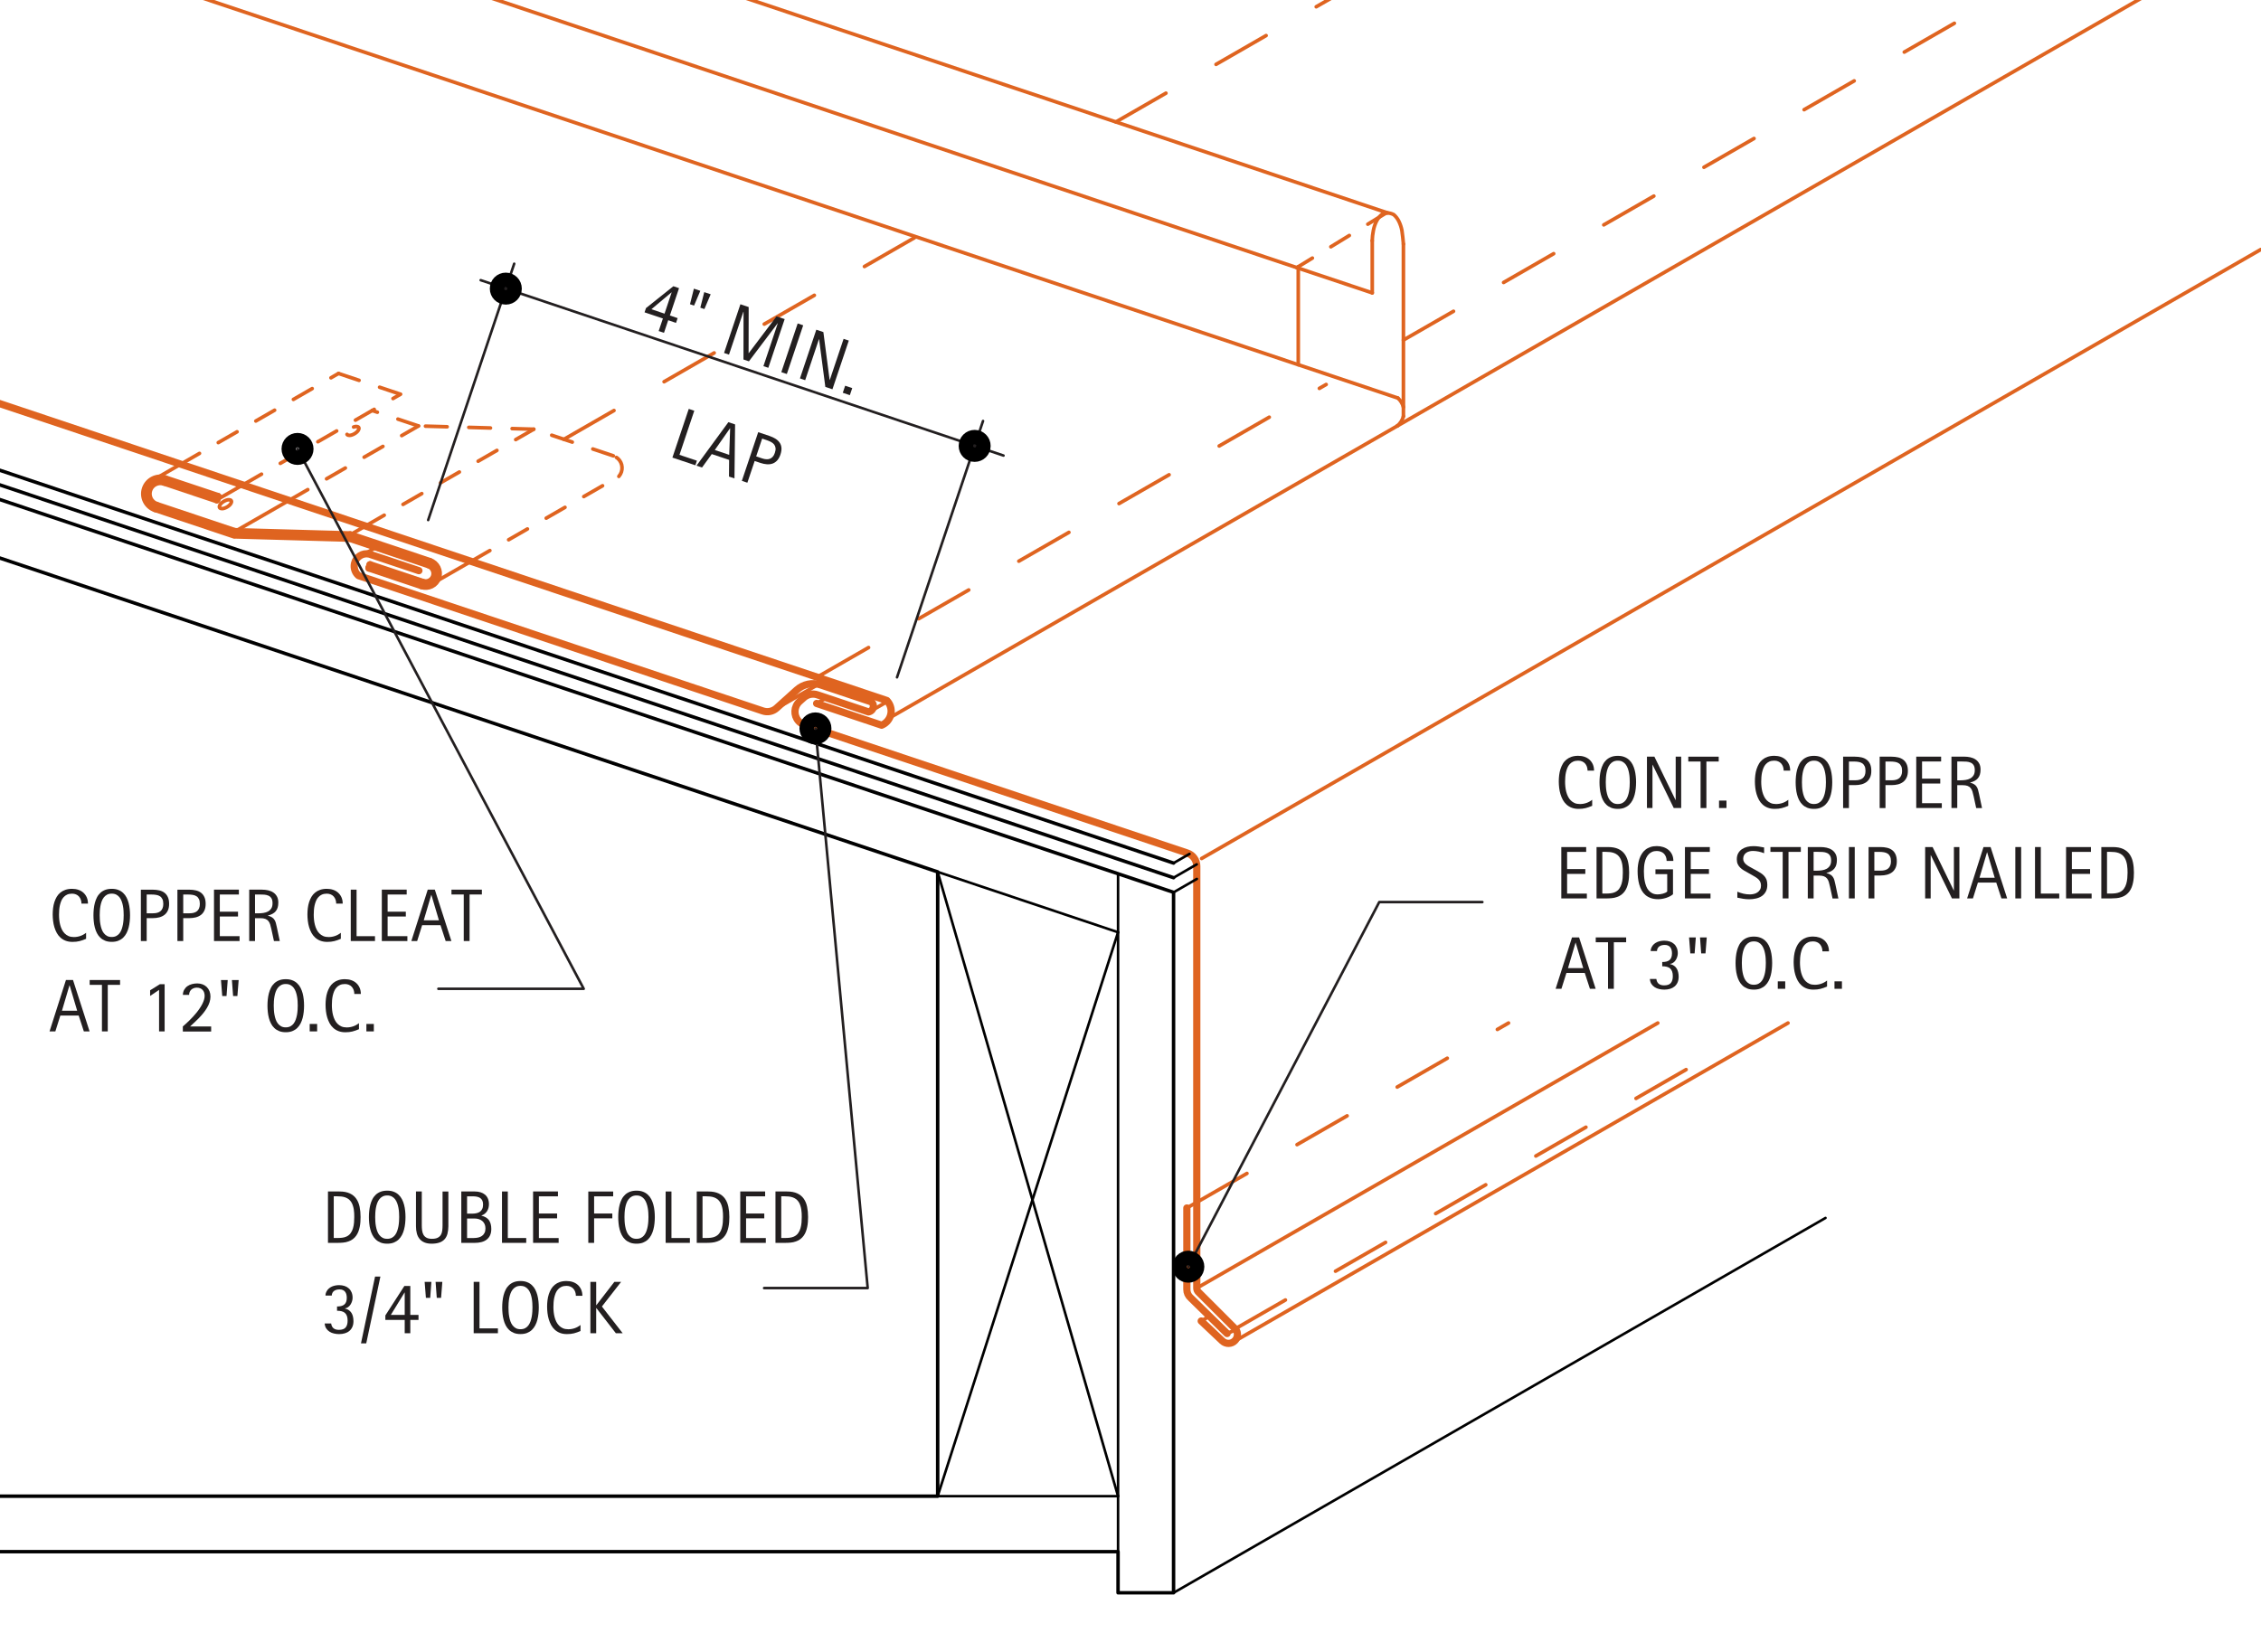 <?xml version="1.0" encoding="utf-8"?>
<!-- Generator: Adobe Illustrator 22.0.1, SVG Export Plug-In . SVG Version: 6.00 Build 0)  -->
<svg version="1.1" xmlns="http://www.w3.org/2000/svg" xmlns:xlink="http://www.w3.org/1999/xlink" x="0px" y="0px"
	 viewBox="0 0 626.11 457.64" style="enable-background:new 0 0 626.11 457.64;" xml:space="preserve">
<style type="text/css">
	.st0{fill:none;stroke:#DF6420;stroke-width:2;stroke-linecap:round;stroke-linejoin:round;stroke-miterlimit:10;}
	.st1{fill:none;stroke:#DF6420;stroke-linecap:round;stroke-linejoin:round;stroke-miterlimit:10;}
	.st2{fill:none;stroke:#DF6420;stroke-linecap:round;stroke-linejoin:round;stroke-miterlimit:10;stroke-dasharray:16,16;}
	.st3{fill:none;stroke:#DF6420;stroke-linecap:round;stroke-linejoin:round;stroke-miterlimit:10;stroke-dasharray:6,6;}
	.st4{fill:none;stroke:#000000;stroke-width:0.709;stroke-linecap:round;stroke-linejoin:round;stroke-miterlimit:10;}
	.st5{fill:none;stroke:#000000;stroke-width:0.961;stroke-linecap:round;stroke-linejoin:round;stroke-miterlimit:10;}
	.st6{fill:#231F20;}
	.st7{fill:none;stroke:#231F20;stroke-width:0.709;stroke-linecap:round;stroke-linejoin:round;stroke-miterlimit:10;}
	.st8{fill:none;stroke:#000000;stroke-width:4;stroke-linecap:round;stroke-linejoin:round;stroke-miterlimit:10;}
</style>
<g id="BASE-COPPER">
	<g id="LWPOLYLINE">
		<path class="st0" d="M328.66,334.58v22.57c0,0.9,0.39,1.75,1.08,2.34l10.06,9.86"/>
	</g>
	<g id="LINE_19_">
		<line class="st0" x1="102.17" y1="157.33" x2="116.74" y2="162.21"/>
	</g>
	<g id="ARC">
		<path class="st0" d="M116.74,162.21c1.85,0.62,3.85-0.38,4.47-2.23c0.62-1.85-0.38-3.85-2.23-4.47"/>
	</g>
	<g id="LINE_20_">
		<line class="st0" x1="118.99" y1="155.51" x2="96.96" y2="148.13"/>
	</g>
	<g id="LINE_21_">
		<line class="st0" x1="96.96" y1="148.13" x2="65.02" y2="147.23"/>
	</g>
	<g id="LINE_22_">
		<line class="st0" x1="65.02" y1="147.23" x2="43.33" y2="139.97"/>
	</g>
	<g id="ARC_1_">
		<path class="st0" d="M45.48,133.56c-1.77-0.59-3.69,0.36-4.28,2.13s0.36,3.69,2.13,4.28"/>
	</g>
	<g id="LINE_23_">
		<line class="st0" x1="45.48" y1="133.56" x2="60.05" y2="138.43"/>
	</g>
	<g id="ARC_2_">
		<path class="st0" d="M45.78,132.65c-2.27-0.76-4.73,0.47-5.5,2.74s0.47,4.73,2.74,5.5"/>
	</g>
	<g id="LINE_24_">
		<line class="st0" x1="64.72" y1="148.14" x2="43.03" y2="140.88"/>
	</g>
	<g id="LINE_25_">
		<line class="st0" x1="97" y1="149.09" x2="65.07" y2="148.19"/>
	</g>
	<g id="LINE_26_">
		<line class="st0" x1="45.78" y1="132.65" x2="60.36" y2="137.52"/>
	</g>
	<g id="LINE_27_">
		<line class="st0" x1="118.68" y1="156.42" x2="96.65" y2="149.04"/>
	</g>
	<g id="LINE_28_">
		<line class="st0" x1="102.47" y1="156.42" x2="117.05" y2="161.3"/>
	</g>
	<g id="ARC_3_">
		<path class="st0" d="M117.05,161.3c1.35,0.45,2.81-0.28,3.26-1.62c0.45-1.35-0.28-2.81-1.62-3.26"/>
	</g>
	<g id="LINE_29_">
		<line class="st0" x1="60.05" y1="138.43" x2="60.36" y2="137.52"/>
	</g>
	<g id="LINE_30_">
		<line class="st0" x1="102.47" y1="156.42" x2="102.17" y2="157.33"/>
	</g>
	<g id="LWPOLYLINE_7_">
		<path class="st0" d="M226.14,194.84l18,6.02c2.16-0.88,3.2-3.33,2.32-5.49c-0.2-0.5-0.5-0.96-0.88-1.35L-6.8,109.54"/>
	</g>
	<g id="LWPOLYLINE_8_">
		<path class="st0" d="M116,158.06l-13.76-4.6c-1.86-0.4-3.68,0.79-4.08,2.64c-0.26,1.24,0.17,2.52,1.13,3.34l111.97,37.48
			c1.31,0.44,2.76,0.14,3.79-0.79l5.6-5.04c1.8-1.62,4.34-2.15,6.63-1.38l14.06,4.71c0.27,0.25,0.45,0.58,0.5,0.94
			c0.13,0.87-0.47,1.69-1.34,1.82l-14.14-4.73c-1.31-0.44-2.76-0.14-3.79,0.79l-1.16,1.04c-1.58,1.42-1.7,3.85-0.28,5.43
			c0.44,0.49,1.01,0.86,1.64,1.07l106.02,35.49c1.57,0.52,2.62,1.99,2.62,3.64v116.86c0,0.41,0.16,0.8,0.45,1.09l10.42,10.42
			c0.61,0.96,0.49,2.21-0.29,3.03c-0.94,1-2.51,1.04-3.51,0.1l-5.84-5.52"/>
	</g>
</g>
<g id="AXON-COPPER">
	<g id="LINE">
		<line class="st1" x1="331.43" y1="356.76" x2="459.07" y2="283.35"/>
	</g>
	<g id="LINE_1_">
		<line class="st2" x1="331.43" y1="332.99" x2="417.74" y2="283.35"/>
	</g>
	<g id="LINE_2_">
		<line class="st1" x1="341.53" y1="371.69" x2="495.13" y2="283.35"/>
	</g>
	<g id="LINE_3_">
		<line class="st2" x1="342.08" y1="368.04" x2="477.02" y2="290.44"/>
	</g>
	<g id="LINE_7_">
		<line class="st1" x1="328.66" y1="334.58" x2="331.43" y2="332.99"/>
	</g>
	<g id="LINE_8_">
		<line class="st1" x1="332.66" y1="365.87" x2="334.92" y2="364.57"/>
	</g>
	<g id="LINE_9_">
		<line class="st1" x1="339.8" y1="369.35" x2="342.3" y2="368.26"/>
	</g>
	<g id="LINE_15_">
		<line class="st1" x1="60.05" y1="138.43" x2="67.22" y2="134.32"/>
	</g>
	<g id="LINE_16_">
		<line class="st1" x1="65.02" y1="147.23" x2="80.03" y2="138.6"/>
	</g>
	<g id="LWPOLYLINE_5_">
		<path class="st1" d="M60.81,140.6c0.06,0.1,0.15,0.17,0.25,0.2c0.18,0.06,0.36,0.08,0.55,0.07c0.2-0.02,0.4-0.06,0.58-0.13
			c0.24-0.08,0.47-0.19,0.69-0.32s0.43-0.28,0.62-0.45c0.15-0.13,0.28-0.29,0.39-0.45c0.1-0.15,0.17-0.33,0.21-0.51
			c0.02-0.11,0-0.22-0.06-0.32c-0.06-0.1-0.15-0.17-0.25-0.2c-0.18-0.06-0.36-0.08-0.55-0.07c-0.2,0.02-0.4,0.06-0.58,0.13
			c-0.24,0.08-0.47,0.19-0.69,0.32s-0.43,0.28-0.62,0.45c-0.15,0.13-0.28,0.29-0.39,0.45c-0.1,0.15-0.17,0.33-0.21,0.51
			C60.73,140.39,60.75,140.5,60.81,140.6z"/>
	</g>
	<g id="LWPOLYLINE_6_">
		<path class="st3" d="M96.1,120.31c0.06,0.1,0.15,0.17,0.25,0.2c0.18,0.06,0.36,0.08,0.55,0.07c0.2-0.02,0.4-0.06,0.58-0.13
			c0.24-0.08,0.47-0.19,0.69-0.32c0.22-0.13,0.43-0.28,0.62-0.45c0.15-0.13,0.28-0.29,0.39-0.45c0.1-0.15,0.17-0.33,0.21-0.51
			c0.02-0.11,0-0.22-0.06-0.32c-0.06-0.1-0.15-0.17-0.25-0.2c-0.18-0.06-0.36-0.08-0.55-0.07c-0.2,0.02-0.4,0.06-0.58,0.13
			c-0.24,0.08-0.47,0.19-0.69,0.32c-0.22,0.13-0.43,0.28-0.62,0.45c-0.15,0.13-0.28,0.29-0.39,0.45c-0.1,0.15-0.17,0.33-0.21,0.51
			C96.02,120.1,96.04,120.21,96.1,120.31z"/>
	</g>
	<g id="LINE_17_">
		<line class="st3" x1="93.74" y1="103.44" x2="110.91" y2="109.19"/>
	</g>
	<g id="LINE_18_">
		<line class="st3" x1="115.88" y1="117.98" x2="103.07" y2="113.7"/>
	</g>
	<g id="LINE_31_">
		<line class="st3" x1="147.81" y1="118.88" x2="115.88" y2="117.98"/>
	</g>
	<g id="LINE_32_">
		<line class="st3" x1="169.85" y1="126.26" x2="147.81" y2="118.88"/>
	</g>
	<g id="LINE_33_">
		<line class="st1" x1="41.71" y1="133.36" x2="50.04" y2="128.57"/>
	</g>
	<g id="LINE_34_">
		<line class="st1" x1="96.96" y1="148.13" x2="101.2" y2="145.69"/>
	</g>
	<g id="LINE_35_">
		<line class="st1" x1="120.51" y1="161.2" x2="130.45" y2="155.48"/>
	</g>
	<g id="ARC_4_">
		<path class="st3" d="M171.37,131.95c1.29-1.46,1.16-3.7-0.31-4.99c-0.36-0.31-0.77-0.55-1.22-0.7"/>
	</g>
	<g id="LINE_36_">
		<line class="st3" x1="50.04" y1="128.57" x2="93.74" y2="103.44"/>
	</g>
	<g id="LINE_37_">
		<line class="st3" x1="67.22" y1="134.32" x2="110.91" y2="109.19"/>
	</g>
	<g id="LINE_38_">
		<line class="st3" x1="80.03" y1="138.6" x2="115.88" y2="117.98"/>
	</g>
	<g id="LINE_39_">
		<line class="st3" x1="101.2" y1="145.69" x2="147.81" y2="118.88"/>
	</g>
	<g id="LINE_40_">
		<line class="st3" x1="130.45" y1="155.48" x2="171.37" y2="131.95"/>
	</g>
	<g id="LINE_41_">
		<line class="st1" x1="332.75" y1="237.78" x2="626.03" y2="69.12"/>
	</g>
	<g id="LINE_42_">
		<line class="st1" x1="246.33" y1="198.83" x2="386.92" y2="117.98"/>
	</g>
	<g id="LINE_43_">
		<line class="st1" x1="98.91" y1="154.6" x2="104.19" y2="151.56"/>
	</g>
	<g id="LINE_44_">
		<line class="st2" x1="156.16" y1="121.68" x2="253.68" y2="65.59"/>
	</g>
	<g id="LINE_46_">
		<line class="st1" x1="240.99" y1="197.02" x2="245.8" y2="194.26"/>
	</g>
	<g id="LINE_47_">
		<line class="st1" x1="226.14" y1="194.84" x2="228.87" y2="193.27"/>
	</g>
	<g id="LINE_48_">
		<line class="st1" x1="213.95" y1="196.83" x2="226.65" y2="189.52"/>
	</g>
	<g id="LINE_49_">
		<line class="st2" x1="309" y1="33.78" x2="626.03" y2="-148.53"/>
	</g>
	<g id="LINE_50_">
		<line class="st1" x1="386.92" y1="117.98" x2="624.1" y2="-18.41"/>
	</g>
	<g id="LINE_51_">
		<line class="st1" x1="384.26" y1="58.97" x2="27.97" y2="-60.29"/>
	</g>
	<g id="LINE_52_">
		<line class="st1" x1="380" y1="81.12" x2="27.97" y2="-36.71"/>
	</g>
	<g id="LINE_53_">
		<line class="st1" x1="13.55" y1="-14.79" x2="387.09" y2="110.25"/>
	</g>
	<g id="LINE_54_">
		<line class="st1" x1="380" y1="66.67" x2="380" y2="81.12"/>
	</g>
	<g id="LINE_55_">
		<line class="st1" x1="388.63" y1="67.59" x2="388.63" y2="115.31"/>
	</g>
	<g id="LWPOLYLINE_9_">
		<path class="st1" d="M383.89,58.96c-0.48,0-0.95,0.17-1.31,0.49c-0.61,0.53-1.1,1.18-1.45,1.9c-0.38,0.78-0.65,1.61-0.82,2.47
			c-0.19,0.94-0.29,1.89-0.32,2.85"/>
	</g>
	<g id="LWPOLYLINE_10_">
		<path class="st1" d="M388.63,67.59c-0.1-1.26-0.24-2.52-0.42-3.78c-0.17-0.85-0.44-1.68-0.82-2.47c-0.35-0.73-0.84-1.38-1.45-1.9
			c-0.63-0.32-1.34-0.49-2.05-0.49"/>
	</g>
	<g id="ARC_5_">
		<path class="st1" d="M388.63,112.77c-0.25-0.97-0.78-1.85-1.53-2.52"/>
	</g>
	<g id="ARC_6_">
		<path class="st1" d="M386.92,117.98c0.84-0.69,1.44-1.62,1.71-2.67"/>
	</g>
	<g id="LINE_56_">
		<line class="st1" x1="359.51" y1="101.02" x2="359.51" y2="73.87"/>
	</g>
	<g id="LINE_57_">
		<line class="st3" x1="383.89" y1="58.96" x2="359.09" y2="74.13"/>
	</g>
	<line class="st2" x1="226.65" y1="187.33" x2="367.24" y2="106.49"/>
	<g id="LINE_61_">
		<line class="st2" x1="388.63" y1="94.19" x2="622.75" y2="-40.45"/>
	</g>
</g>
<g id="AXON-OTHER">
	<g id="LINE_4_">
		<line class="st4" x1="324.98" y1="239.05" x2="329.39" y2="236.51"/>
	</g>
	<g id="LINE_5_">
		<line class="st4" x1="324.98" y1="243.1" x2="331.4" y2="239.4"/>
	</g>
	<g id="LINE_6_">
		<line class="st4" x1="324.98" y1="247.15" x2="331.43" y2="243.44"/>
	</g>
	<g id="LINE_45_">
		<line class="st4" x1="324.98" y1="441.16" x2="505.51" y2="337.34"/>
	</g>
</g>
<g id="BASE-OTHER">
	<g id="LINE_10_">
		<line class="st4" x1="309.61" y1="429.77" x2="309.61" y2="242.01"/>
	</g>
	<g id="LINE_11_">
		<line class="st4" x1="259.66" y1="241.49" x2="309.61" y2="414.4"/>
	</g>
	<g id="LINE_12_">
		<line class="st4" x1="309.61" y1="258.21" x2="259.66" y2="414.4"/>
	</g>
	<g id="LINE_13_">
		<line class="st4" x1="259.66" y1="414.4" x2="309.61" y2="414.4"/>
	</g>
	<g id="LWPOLYLINE_1_">
		<line class="st5" x1="-6.8" y1="127.99" x2="324.98" y2="239.05"/>
	</g>
	<g id="LWPOLYLINE_2_">
		<line class="st5" x1="-6.8" y1="132.04" x2="324.98" y2="243.1"/>
	</g>
	<g id="LWPOLYLINE_3_">
		<polyline class="st5" points="-6.8,429.77 309.61,429.77 309.61,441.16 324.98,441.16 324.98,247.15 -6.8,136.1 		"/>
	</g>
	<g id="LINE_14_">
		<line class="st4" x1="259.66" y1="241.49" x2="309.61" y2="258.21"/>
	</g>
	<g id="LWPOLYLINE_4_">
		<polyline class="st5" points="-6.8,414.4 259.66,414.4 259.66,241.49 -6.8,152.3 		"/>
	</g>
</g>
<g id="CDATEXT">
	<g id="TEXT">
		<g>
			<path class="st6" d="M432.35,248.84v-14.23h6.89v1.34h-5.28v4.76H439v1.34h-5.04v5.45h5.47v1.34H432.35z"/>
			<path class="st6" d="M451.14,241.68c0,0.45-0.02,0.91-0.05,1.38c-0.03,0.47-0.1,0.92-0.19,1.37c-0.09,0.45-0.21,0.88-0.37,1.29
				c-0.16,0.41-0.36,0.79-0.61,1.14c-0.25,0.35-0.55,0.66-0.91,0.94s-0.77,0.49-1.25,0.65c-0.48,0.17-0.96,0.28-1.46,0.32
				c-0.5,0.05-1,0.07-1.51,0.07h-2.68v-14.23h3.2c1.14,0,2.09,0.18,2.84,0.53s1.35,0.84,1.79,1.47c0.44,0.63,0.75,1.37,0.93,2.24
				C451.05,239.7,451.14,240.65,451.14,241.68z M449.39,241.7c0-0.33-0.01-0.67-0.02-1.04c-0.02-0.36-0.05-0.72-0.11-1.08
				c-0.06-0.36-0.14-0.71-0.25-1.05c-0.11-0.34-0.25-0.66-0.43-0.95s-0.4-0.55-0.67-0.78c-0.27-0.22-0.59-0.4-0.96-0.54
				c-0.36-0.13-0.74-0.22-1.14-0.26c-0.4-0.04-0.79-0.06-1.19-0.06h-0.91v11.55h1.09c0.4,0,0.81-0.02,1.23-0.07
				c0.42-0.05,0.81-0.15,1.19-0.32c0.5-0.23,0.89-0.55,1.18-0.96c0.29-0.41,0.5-0.87,0.65-1.38s0.24-1.02,0.28-1.56
				C449.37,242.67,449.39,242.17,449.39,241.7z"/>
			<path class="st6" d="M461.52,238.48c0-0.42-0.06-0.79-0.19-1.14c-0.13-0.34-0.31-0.63-0.54-0.88c-0.24-0.24-0.52-0.43-0.86-0.56
				s-0.72-0.2-1.14-0.2c-0.5,0-0.93,0.08-1.3,0.25c-0.37,0.16-0.69,0.39-0.95,0.67c-0.27,0.28-0.48,0.6-0.66,0.97
				c-0.17,0.37-0.31,0.75-0.4,1.16c-0.1,0.41-0.17,0.83-0.2,1.25s-0.06,0.84-0.06,1.24c0,0.43,0.02,0.89,0.05,1.38
				c0.03,0.49,0.09,0.98,0.19,1.46s0.23,0.94,0.4,1.38c0.17,0.44,0.4,0.83,0.68,1.16s0.63,0.6,1.03,0.8c0.41,0.2,0.9,0.3,1.47,0.3
				c0.2,0,0.42-0.02,0.67-0.05s0.48-0.08,0.72-0.14c0.24-0.06,0.47-0.14,0.69-0.24s0.41-0.22,0.56-0.36v-4.82h-3.26v-1.34h4.86v6.91
				c-0.26,0.22-0.55,0.42-0.89,0.59s-0.69,0.31-1.05,0.43c-0.37,0.11-0.74,0.2-1.11,0.26c-0.37,0.06-0.72,0.09-1.05,0.09
				c-0.77,0-1.45-0.1-2.03-0.31s-1.09-0.49-1.51-0.86s-0.77-0.79-1.05-1.29c-0.27-0.5-0.5-1.04-0.66-1.62s-0.28-1.19-0.35-1.83
				c-0.07-0.64-0.1-1.28-0.1-1.92c0-0.58,0.04-1.15,0.12-1.71c0.08-0.56,0.2-1.1,0.37-1.61c0.17-0.51,0.39-0.98,0.67-1.42
				c0.27-0.44,0.6-0.81,1-1.13c0.39-0.32,0.85-0.56,1.37-0.74c0.52-0.18,1.12-0.27,1.79-0.27c0.62,0,1.21,0.09,1.77,0.27
				c0.55,0.18,1.04,0.44,1.46,0.79c0.42,0.35,0.75,0.78,0.99,1.29c0.24,0.51,0.36,1.1,0.36,1.76H461.52z"/>
			<path class="st6" d="M466.59,248.84v-14.23h6.89v1.34h-5.28v4.76h5.04v1.34h-5.04v5.45h5.47v1.34H466.59z"/>
			<path class="st6" d="M489.4,245.06c0,0.75-0.14,1.38-0.42,1.89c-0.28,0.51-0.65,0.93-1.11,1.24c-0.46,0.31-1,0.54-1.6,0.67
				c-0.6,0.14-1.23,0.21-1.88,0.21c-0.56,0-1.12-0.04-1.66-0.13s-1.08-0.19-1.63-0.31v-1.65c0.55,0.23,1.12,0.41,1.7,0.55
				c0.58,0.13,1.17,0.2,1.77,0.2c0.38,0,0.76-0.05,1.13-0.14c0.37-0.09,0.7-0.23,0.98-0.43c0.29-0.2,0.52-0.45,0.7-0.75
				c0.18-0.31,0.27-0.68,0.27-1.11c0-0.4-0.07-0.74-0.2-1.02c-0.13-0.29-0.31-0.54-0.53-0.75c-0.22-0.21-0.48-0.41-0.76-0.58
				c-0.29-0.17-0.58-0.34-0.88-0.52l-1.26-0.71c-0.4-0.21-0.78-0.43-1.14-0.65c-0.37-0.22-0.69-0.47-0.98-0.75
				c-0.29-0.28-0.52-0.6-0.69-0.97s-0.26-0.81-0.26-1.33c0-0.67,0.13-1.23,0.39-1.69c0.26-0.46,0.6-0.84,1.03-1.13
				c0.43-0.29,0.92-0.5,1.47-0.64c0.55-0.13,1.12-0.2,1.7-0.2c0.5,0,1,0.04,1.49,0.11c0.49,0.07,0.98,0.16,1.48,0.26v1.59
				c-0.48-0.19-0.99-0.35-1.52-0.46c-0.54-0.11-1.07-0.17-1.59-0.17c-0.34,0-0.67,0.04-0.99,0.13c-0.32,0.08-0.61,0.21-0.86,0.39
				c-0.25,0.17-0.45,0.4-0.6,0.67c-0.15,0.28-0.23,0.6-0.23,0.99c0,0.32,0.08,0.61,0.23,0.87s0.35,0.48,0.58,0.68
				c0.24,0.2,0.49,0.38,0.77,0.54c0.28,0.16,0.54,0.3,0.79,0.44l1.33,0.73c0.42,0.23,0.81,0.46,1.17,0.69
				c0.37,0.24,0.68,0.5,0.96,0.81c0.27,0.3,0.49,0.65,0.64,1.04C489.32,244.07,489.4,244.53,489.4,245.06z"/>
			<path class="st6" d="M495.27,235.95v12.89h-1.61v-12.89h-3.4v-1.34h8.42v1.34H495.27z"/>
			<path class="st6" d="M507.46,248.84l-0.71-3.28c-0.1-0.49-0.21-0.92-0.33-1.3c-0.12-0.38-0.29-0.7-0.5-0.96
				c-0.21-0.26-0.5-0.45-0.85-0.59c-0.35-0.13-0.81-0.2-1.37-0.2h-1.48v6.33h-1.61v-14.23h3.52c0.58,0,1.15,0.06,1.7,0.18
				s1.03,0.32,1.45,0.6c0.42,0.28,0.76,0.65,1.01,1.11c0.26,0.46,0.38,1.03,0.38,1.7c0,0.52-0.06,0.97-0.18,1.37
				c-0.12,0.39-0.3,0.73-0.54,1.02c-0.24,0.29-0.54,0.53-0.9,0.72c-0.36,0.2-0.78,0.35-1.26,0.47v0.04
				c0.47,0.12,0.85,0.27,1.13,0.46c0.28,0.18,0.51,0.4,0.67,0.66c0.17,0.25,0.3,0.55,0.39,0.88c0.09,0.33,0.18,0.71,0.27,1.13
				l0.83,3.9H507.46z M507.07,238.36c0-0.59-0.1-1.05-0.31-1.38c-0.21-0.33-0.48-0.57-0.83-0.72c-0.34-0.15-0.73-0.25-1.17-0.28
				s-0.88-0.04-1.34-0.04h-1.2v5.22h0.89c0.48,0,0.96-0.04,1.43-0.11c0.47-0.07,0.9-0.21,1.27-0.41c0.37-0.2,0.67-0.48,0.91-0.85
				C506.95,239.43,507.07,238.95,507.07,238.36z"/>
			<path class="st6" d="M512,248.84v-14.23h1.61v14.23H512z"/>
			<path class="st6" d="M525.26,238.54c0,0.71-0.11,1.32-0.34,1.82c-0.23,0.5-0.54,0.91-0.94,1.22c-0.4,0.31-0.88,0.54-1.43,0.69
				c-0.55,0.14-1.16,0.22-1.81,0.22h-1.69v6.35h-1.61v-14.23h3.3c0.66,0,1.26,0.07,1.82,0.2c0.55,0.13,1.03,0.35,1.43,0.66
				s0.71,0.71,0.93,1.21C525.14,237.18,525.26,237.81,525.26,238.54z M523.64,238.56c0-0.55-0.08-1-0.25-1.34
				c-0.16-0.34-0.39-0.61-0.68-0.79c-0.29-0.19-0.63-0.32-1.03-0.38c-0.4-0.07-0.83-0.1-1.3-0.1h-1.34v5.2h1.73
				c0.44,0,0.83-0.05,1.19-0.14c0.35-0.09,0.66-0.25,0.9-0.45s0.44-0.47,0.57-0.8C523.58,239.42,523.64,239.03,523.64,238.56z"/>
			<path class="st6" d="M540.53,248.84l-5.85-11.98h-0.04v11.98h-1.53v-14.23h2.06l5.86,12.02h0.04v-12.02h1.52v14.23H540.53z"/>
			<path class="st6" d="M554.23,248.84l-1.43-4.39h-5.08l-1.38,4.39h-1.61l4.54-14.23h1.96l4.59,14.23H554.23z M550.28,236.07h-0.04
				l-2.08,7.04h4.21L550.28,236.07z"/>
			<path class="st6" d="M558.08,248.84v-14.23h1.61v14.23H558.08z"/>
			<path class="st6" d="M563.53,248.84v-14.23h1.61v12.89h5.1v1.34H563.53z"/>
			<path class="st6" d="M572.13,248.84v-14.23h6.89v1.34h-5.28v4.76h5.04v1.34h-5.04v5.45h5.47v1.34H572.13z"/>
			<path class="st6" d="M590.92,241.68c0,0.45-0.02,0.91-0.05,1.38c-0.03,0.47-0.1,0.92-0.19,1.37c-0.09,0.45-0.21,0.88-0.37,1.29
				c-0.16,0.41-0.36,0.79-0.61,1.14c-0.25,0.35-0.55,0.66-0.91,0.94s-0.77,0.49-1.25,0.65c-0.48,0.17-0.96,0.28-1.46,0.32
				s-1,0.07-1.51,0.07h-2.68v-14.23h3.2c1.14,0,2.09,0.18,2.84,0.53c0.75,0.35,1.35,0.84,1.79,1.47c0.44,0.63,0.75,1.37,0.93,2.24
				C590.83,239.7,590.92,240.65,590.92,241.68z M589.16,241.7c0-0.33-0.01-0.67-0.03-1.04s-0.05-0.72-0.11-1.08
				c-0.06-0.36-0.14-0.71-0.25-1.05c-0.11-0.34-0.25-0.66-0.43-0.95s-0.4-0.55-0.67-0.78c-0.27-0.22-0.59-0.4-0.96-0.54
				c-0.36-0.13-0.74-0.22-1.14-0.26c-0.4-0.04-0.79-0.06-1.19-0.06h-0.91v11.55h1.09c0.4,0,0.81-0.02,1.23-0.07
				c0.42-0.05,0.81-0.15,1.19-0.32c0.5-0.23,0.89-0.55,1.18-0.96c0.29-0.41,0.51-0.87,0.65-1.38c0.14-0.5,0.24-1.02,0.28-1.56
				S589.16,242.17,589.16,241.7z"/>
		</g>
	</g>
	<g id="TEXT_1_">
		<g>
			<path class="st6" d="M440.28,273.87l-1.43-4.39h-5.08l-1.38,4.39h-1.61l4.54-14.23h1.96l4.59,14.23H440.28z M436.33,261.1h-0.04
				l-2.08,7.04h4.21L436.33,261.1z"/>
			<path class="st6" d="M446.9,260.98v12.89h-1.61v-12.89h-3.4v-1.34h8.42v1.34H446.9z"/>
			<path class="st6" d="M464.85,270.52c0,0.6-0.1,1.13-0.3,1.58c-0.2,0.45-0.47,0.82-0.83,1.12s-0.77,0.52-1.25,0.66
				c-0.48,0.14-1,0.22-1.58,0.22c-0.48,0-0.96-0.05-1.42-0.16c-0.46-0.1-0.88-0.27-1.25-0.51c-0.37-0.24-0.68-0.54-0.92-0.91
				c-0.24-0.37-0.38-0.83-0.42-1.37h1.79c0.09,0.61,0.31,1.06,0.67,1.34c0.36,0.29,0.85,0.43,1.48,0.43c0.86,0,1.48-0.21,1.85-0.64
				s0.56-1.06,0.56-1.9c0-0.52-0.06-0.95-0.19-1.3c-0.13-0.35-0.31-0.63-0.56-0.85c-0.25-0.21-0.55-0.37-0.92-0.46
				c-0.37-0.09-0.79-0.14-1.26-0.14v-1.18c0.43,0,0.81-0.04,1.14-0.12c0.33-0.08,0.61-0.21,0.85-0.4c0.23-0.18,0.41-0.43,0.53-0.74
				s0.18-0.69,0.18-1.14c0-0.34-0.04-0.65-0.11-0.93s-0.19-0.53-0.35-0.74c-0.16-0.21-0.36-0.37-0.61-0.48
				c-0.25-0.12-0.56-0.18-0.92-0.18c-0.28,0-0.55,0.03-0.81,0.09c-0.25,0.06-0.48,0.17-0.68,0.3s-0.36,0.32-0.48,0.53
				c-0.12,0.22-0.19,0.48-0.2,0.78h-1.74c0-0.21,0.03-0.42,0.09-0.62c0.06-0.21,0.14-0.4,0.24-0.57c0.17-0.32,0.39-0.58,0.64-0.79
				s0.54-0.39,0.84-0.52c0.31-0.13,0.63-0.23,0.96-0.29c0.34-0.06,0.67-0.09,1.02-0.09c0.54,0,1.04,0.08,1.5,0.23
				s0.84,0.37,1.17,0.67c0.33,0.29,0.59,0.66,0.77,1.09c0.18,0.43,0.28,0.93,0.28,1.5c0,0.31-0.05,0.63-0.15,0.96
				c-0.1,0.33-0.24,0.63-0.42,0.92s-0.4,0.52-0.67,0.71c-0.26,0.2-0.56,0.32-0.9,0.36v0.04c0.44,0.1,0.81,0.26,1.11,0.47
				s0.54,0.47,0.73,0.78c0.18,0.3,0.32,0.64,0.4,1.02C464.81,269.69,464.85,270.09,464.85,270.52z"/>
			<path class="st6" d="M469.27,264.07h-1.19l-0.35-4.43h1.87L469.27,264.07z M472.28,264.07h-1.19l-0.33-4.43h1.87L472.28,264.07z"
				/>
			<path class="st6" d="M490.74,266.73c0,0.56-0.03,1.14-0.09,1.72c-0.06,0.58-0.16,1.15-0.3,1.69c-0.14,0.54-0.33,1.06-0.58,1.54
				s-0.56,0.9-0.93,1.26c-0.38,0.36-0.82,0.64-1.34,0.85c-0.52,0.21-1.13,0.31-1.82,0.31c-0.7,0-1.31-0.1-1.83-0.31
				c-0.52-0.21-0.97-0.49-1.34-0.85c-0.38-0.36-0.69-0.77-0.93-1.25c-0.25-0.48-0.44-0.99-0.58-1.54s-0.25-1.11-0.3-1.69
				c-0.06-0.58-0.09-1.16-0.09-1.73s0.03-1.15,0.09-1.73c0.06-0.58,0.16-1.15,0.3-1.69s0.34-1.05,0.58-1.53s0.56-0.89,0.93-1.24
				s0.82-0.63,1.34-0.83c0.52-0.2,1.13-0.3,1.83-0.3c0.69,0,1.3,0.1,1.82,0.31c0.52,0.2,0.97,0.48,1.34,0.84
				c0.38,0.35,0.69,0.77,0.93,1.24s0.44,0.99,0.58,1.53c0.14,0.54,0.24,1.1,0.3,1.69C490.71,265.59,490.74,266.16,490.74,266.73z
				 M488.99,266.71c0-0.37-0.01-0.77-0.04-1.21c-0.02-0.44-0.08-0.88-0.16-1.32c-0.08-0.44-0.19-0.87-0.34-1.28
				c-0.15-0.41-0.34-0.78-0.58-1.1s-0.54-0.57-0.9-0.77s-0.79-0.29-1.29-0.29c-0.5,0-0.93,0.1-1.29,0.29
				c-0.36,0.19-0.66,0.45-0.91,0.77c-0.25,0.32-0.44,0.69-0.59,1.1c-0.15,0.41-0.26,0.84-0.34,1.28c-0.08,0.44-0.13,0.88-0.16,1.32
				c-0.02,0.44-0.04,0.84-0.04,1.21c0,0.38,0.01,0.79,0.04,1.23c0.02,0.44,0.08,0.89,0.16,1.33c0.08,0.45,0.19,0.88,0.34,1.3
				c0.15,0.42,0.34,0.79,0.59,1.11c0.25,0.32,0.55,0.58,0.91,0.78c0.36,0.2,0.79,0.29,1.29,0.29c0.5,0,0.93-0.1,1.29-0.29
				c0.36-0.19,0.66-0.46,0.9-0.78c0.24-0.33,0.44-0.7,0.58-1.12c0.15-0.42,0.26-0.85,0.34-1.3c0.08-0.45,0.13-0.9,0.16-1.34
				C488.98,267.49,488.99,267.08,488.99,266.71z"/>
			<path class="st6" d="M492.3,273.87v-2.06h2.06v2.06H492.3z"/>
			<path class="st6" d="M504.66,263.51c0-0.4-0.06-0.76-0.18-1.1c-0.12-0.34-0.29-0.63-0.51-0.88s-0.49-0.44-0.82-0.58
				c-0.32-0.14-0.69-0.21-1.1-0.21c-0.53,0-0.98,0.09-1.36,0.26s-0.7,0.41-0.97,0.71c-0.27,0.29-0.49,0.64-0.65,1.03
				c-0.16,0.39-0.29,0.8-0.39,1.23c-0.09,0.43-0.16,0.87-0.19,1.32c-0.03,0.45-0.05,0.87-0.05,1.28c0,0.44,0.02,0.91,0.07,1.39
				s0.13,0.95,0.25,1.41c0.12,0.46,0.28,0.9,0.48,1.3c0.2,0.41,0.45,0.77,0.76,1.08c0.3,0.31,0.66,0.55,1.08,0.74
				s0.91,0.27,1.47,0.27c0.62,0,1.22-0.1,1.8-0.3c0.57-0.2,1.1-0.49,1.59-0.88v1.67c-0.33,0.14-0.64,0.27-0.94,0.37
				s-0.6,0.2-0.89,0.27c-0.29,0.07-0.6,0.12-0.92,0.16c-0.32,0.03-0.66,0.05-1.03,0.05c-0.71,0-1.34-0.11-1.89-0.32
				c-0.55-0.21-1.02-0.5-1.43-0.87c-0.41-0.37-0.75-0.8-1.02-1.29c-0.27-0.5-0.49-1.03-0.66-1.59c-0.17-0.56-0.29-1.15-0.36-1.75
				s-0.11-1.2-0.11-1.79c0-0.59,0.04-1.18,0.11-1.76s0.19-1.13,0.36-1.66c0.17-0.52,0.39-1.01,0.66-1.46c0.27-0.45,0.6-0.83,1-1.16
				c0.4-0.33,0.87-0.59,1.4-0.77s1.15-0.28,1.84-0.28c0.63,0,1.21,0.09,1.75,0.27c0.54,0.18,1,0.45,1.39,0.8
				c0.39,0.35,0.7,0.78,0.93,1.29c0.22,0.51,0.34,1.09,0.34,1.74H504.66z"/>
			<path class="st6" d="M508,273.87v-2.06h2.06v2.06H508z"/>
		</g>
	</g>
	<g id="TEXT_2_">
		<g>
			<path class="st6" d="M439.62,213.45c0-0.4-0.06-0.76-0.18-1.1c-0.12-0.34-0.29-0.63-0.51-0.88c-0.22-0.25-0.5-0.44-0.82-0.58
				c-0.32-0.14-0.69-0.21-1.1-0.21c-0.52,0-0.98,0.09-1.36,0.26s-0.7,0.41-0.97,0.71c-0.27,0.29-0.49,0.64-0.65,1.03
				s-0.29,0.8-0.39,1.23c-0.09,0.43-0.16,0.87-0.19,1.32c-0.03,0.45-0.05,0.87-0.05,1.28c0,0.44,0.02,0.91,0.07,1.39
				c0.05,0.48,0.13,0.95,0.25,1.41c0.12,0.46,0.28,0.9,0.48,1.3c0.2,0.41,0.45,0.77,0.76,1.08c0.3,0.31,0.66,0.55,1.08,0.74
				c0.42,0.18,0.91,0.27,1.47,0.27c0.62,0,1.23-0.1,1.8-0.3c0.58-0.2,1.1-0.49,1.59-0.88v1.67c-0.33,0.14-0.64,0.27-0.94,0.37
				s-0.6,0.2-0.89,0.27c-0.3,0.07-0.6,0.12-0.92,0.16c-0.32,0.03-0.66,0.05-1.03,0.05c-0.71,0-1.34-0.11-1.89-0.32
				c-0.55-0.21-1.02-0.5-1.43-0.87c-0.41-0.37-0.75-0.8-1.02-1.29c-0.27-0.5-0.49-1.03-0.66-1.59c-0.17-0.56-0.29-1.15-0.36-1.75
				c-0.07-0.6-0.11-1.2-0.11-1.79c0-0.59,0.04-1.18,0.11-1.76c0.07-0.58,0.19-1.13,0.36-1.66c0.17-0.52,0.39-1.01,0.65-1.46
				s0.6-0.83,1-1.16c0.4-0.33,0.87-0.59,1.4-0.77c0.53-0.18,1.15-0.28,1.84-0.28c0.63,0,1.22,0.09,1.75,0.27
				c0.54,0.18,1,0.45,1.39,0.8s0.7,0.78,0.93,1.29c0.22,0.51,0.34,1.09,0.34,1.74H439.62z"/>
			<path class="st6" d="M453.06,216.67c0,0.56-0.03,1.14-0.09,1.72c-0.06,0.58-0.16,1.15-0.3,1.69c-0.14,0.54-0.33,1.06-0.58,1.54
				s-0.56,0.9-0.93,1.26c-0.38,0.36-0.82,0.64-1.34,0.85c-0.52,0.21-1.13,0.31-1.82,0.31c-0.7,0-1.31-0.1-1.83-0.31
				c-0.52-0.21-0.97-0.49-1.34-0.85c-0.38-0.36-0.69-0.77-0.93-1.25c-0.25-0.48-0.44-0.99-0.58-1.54s-0.25-1.11-0.3-1.69
				c-0.06-0.58-0.09-1.16-0.09-1.73s0.03-1.15,0.09-1.73c0.06-0.58,0.16-1.15,0.3-1.69s0.34-1.05,0.58-1.53s0.56-0.89,0.93-1.24
				s0.82-0.63,1.34-0.83c0.52-0.2,1.13-0.3,1.83-0.3c0.69,0,1.3,0.1,1.82,0.31c0.52,0.2,0.97,0.48,1.34,0.84
				c0.38,0.35,0.69,0.77,0.93,1.24s0.44,0.99,0.58,1.53c0.14,0.54,0.24,1.1,0.3,1.69C453.04,215.53,453.06,216.1,453.06,216.67z
				 M451.31,216.65c0-0.37-0.01-0.77-0.04-1.21c-0.02-0.44-0.08-0.88-0.16-1.32c-0.08-0.44-0.19-0.87-0.34-1.28
				c-0.15-0.41-0.34-0.78-0.58-1.1s-0.54-0.57-0.9-0.77s-0.79-0.29-1.29-0.29c-0.5,0-0.93,0.1-1.29,0.29
				c-0.36,0.19-0.66,0.45-0.91,0.77c-0.25,0.32-0.44,0.69-0.59,1.1c-0.15,0.41-0.26,0.84-0.34,1.28c-0.08,0.44-0.13,0.88-0.16,1.32
				c-0.02,0.44-0.04,0.84-0.04,1.21c0,0.38,0.01,0.79,0.04,1.23c0.02,0.44,0.08,0.89,0.16,1.33c0.08,0.45,0.19,0.88,0.34,1.3
				c0.15,0.42,0.34,0.79,0.59,1.11c0.25,0.32,0.55,0.58,0.91,0.78c0.36,0.2,0.79,0.29,1.29,0.29c0.5,0,0.93-0.1,1.29-0.29
				c0.36-0.19,0.66-0.46,0.9-0.78c0.24-0.33,0.44-0.7,0.58-1.12c0.15-0.42,0.26-0.85,0.34-1.3c0.08-0.45,0.13-0.9,0.16-1.34
				C451.3,217.42,451.31,217.02,451.31,216.65z"/>
			<path class="st6" d="M463.49,223.8l-5.85-11.98h-0.04v11.98h-1.53v-14.23h2.06l5.86,12.02h0.04v-12.02h1.52v14.23H463.49z"/>
			<path class="st6" d="M472.53,210.92v12.89h-1.61v-12.89h-3.4v-1.34h8.42v1.34H472.53z"/>
			<path class="st6" d="M476.03,223.8v-2.06h2.06v2.06H476.03z"/>
			<path class="st6" d="M493.93,213.45c0-0.4-0.06-0.76-0.18-1.1c-0.12-0.34-0.29-0.63-0.51-0.88c-0.22-0.25-0.5-0.44-0.82-0.58
				c-0.32-0.14-0.69-0.21-1.1-0.21c-0.52,0-0.98,0.09-1.36,0.26s-0.7,0.41-0.97,0.71c-0.27,0.29-0.49,0.64-0.65,1.03
				s-0.29,0.8-0.39,1.23c-0.09,0.43-0.16,0.87-0.19,1.32c-0.03,0.45-0.05,0.87-0.05,1.28c0,0.44,0.02,0.91,0.07,1.39
				c0.05,0.48,0.13,0.95,0.25,1.41c0.12,0.46,0.28,0.9,0.48,1.3c0.2,0.41,0.45,0.77,0.76,1.08c0.3,0.31,0.66,0.55,1.08,0.74
				c0.42,0.18,0.91,0.27,1.47,0.27c0.62,0,1.23-0.1,1.8-0.3c0.58-0.2,1.1-0.49,1.59-0.88v1.67c-0.33,0.14-0.64,0.27-0.94,0.37
				s-0.6,0.2-0.89,0.27c-0.3,0.07-0.6,0.12-0.92,0.16c-0.32,0.03-0.66,0.05-1.03,0.05c-0.71,0-1.34-0.11-1.89-0.32
				c-0.55-0.21-1.02-0.5-1.43-0.87c-0.41-0.37-0.75-0.8-1.02-1.29c-0.27-0.5-0.49-1.03-0.66-1.59c-0.17-0.56-0.29-1.15-0.36-1.75
				c-0.07-0.6-0.11-1.2-0.11-1.79c0-0.59,0.04-1.18,0.11-1.76c0.07-0.58,0.19-1.13,0.36-1.66c0.17-0.52,0.39-1.01,0.65-1.46
				s0.6-0.83,1-1.16c0.4-0.33,0.87-0.59,1.4-0.77c0.53-0.18,1.15-0.28,1.84-0.28c0.63,0,1.22,0.09,1.75,0.27
				c0.54,0.18,1,0.45,1.39,0.8s0.7,0.78,0.93,1.29c0.22,0.51,0.34,1.09,0.34,1.74H493.93z"/>
			<path class="st6" d="M507.38,216.67c0,0.56-0.03,1.14-0.09,1.72c-0.06,0.58-0.16,1.15-0.3,1.69c-0.14,0.54-0.33,1.06-0.58,1.54
				s-0.56,0.9-0.93,1.26c-0.38,0.36-0.82,0.64-1.34,0.85c-0.52,0.21-1.13,0.31-1.82,0.31c-0.7,0-1.31-0.1-1.83-0.31
				c-0.52-0.21-0.97-0.49-1.34-0.85c-0.38-0.36-0.69-0.77-0.93-1.25c-0.25-0.48-0.44-0.99-0.58-1.54s-0.25-1.11-0.3-1.69
				c-0.06-0.58-0.09-1.16-0.09-1.73s0.03-1.15,0.09-1.73c0.06-0.58,0.16-1.15,0.3-1.69s0.34-1.05,0.58-1.53s0.56-0.89,0.93-1.24
				s0.82-0.63,1.34-0.83c0.52-0.2,1.13-0.3,1.83-0.3c0.69,0,1.3,0.1,1.82,0.31c0.52,0.2,0.97,0.48,1.34,0.84
				c0.38,0.35,0.69,0.77,0.93,1.24s0.44,0.99,0.58,1.53c0.14,0.54,0.24,1.1,0.3,1.69C507.35,215.53,507.38,216.1,507.38,216.67z
				 M505.63,216.65c0-0.37-0.01-0.77-0.04-1.21c-0.02-0.44-0.08-0.88-0.16-1.32c-0.08-0.44-0.19-0.87-0.34-1.28
				c-0.15-0.41-0.34-0.78-0.58-1.1s-0.54-0.57-0.9-0.77s-0.79-0.29-1.29-0.29c-0.5,0-0.93,0.1-1.29,0.29
				c-0.36,0.19-0.66,0.45-0.91,0.77c-0.25,0.32-0.44,0.69-0.59,1.1c-0.15,0.41-0.26,0.84-0.34,1.28c-0.08,0.44-0.13,0.88-0.16,1.32
				c-0.02,0.44-0.04,0.84-0.04,1.21c0,0.38,0.01,0.79,0.04,1.23c0.02,0.44,0.08,0.89,0.16,1.33c0.08,0.45,0.19,0.88,0.34,1.3
				c0.15,0.42,0.34,0.79,0.59,1.11c0.25,0.32,0.55,0.58,0.91,0.78c0.36,0.2,0.79,0.29,1.29,0.29c0.5,0,0.93-0.1,1.29-0.29
				c0.36-0.19,0.66-0.46,0.9-0.78c0.24-0.33,0.44-0.7,0.58-1.12c0.15-0.42,0.26-0.85,0.34-1.3c0.08-0.45,0.13-0.9,0.16-1.34
				C505.62,217.42,505.63,217.02,505.63,216.65z"/>
			<path class="st6" d="M518.2,213.51c0,0.71-0.11,1.32-0.34,1.82c-0.23,0.5-0.54,0.91-0.94,1.22c-0.4,0.31-0.88,0.54-1.43,0.69
				c-0.55,0.14-1.16,0.22-1.81,0.22H512v6.35h-1.61v-14.23h3.3c0.66,0,1.26,0.07,1.82,0.2c0.55,0.13,1.03,0.35,1.43,0.66
				s0.71,0.71,0.93,1.21C518.09,212.15,518.2,212.77,518.2,213.51z M516.59,213.53c0-0.55-0.08-1-0.25-1.34
				c-0.16-0.34-0.39-0.61-0.68-0.79c-0.29-0.19-0.63-0.32-1.03-0.38c-0.4-0.07-0.83-0.1-1.3-0.1H512v5.2h1.73
				c0.44,0,0.83-0.05,1.19-0.14c0.35-0.09,0.66-0.25,0.9-0.45s0.44-0.47,0.57-0.8C516.52,214.39,516.59,214,516.59,213.53z"/>
			<path class="st6" d="M528.33,213.51c0,0.71-0.11,1.32-0.34,1.82s-0.54,0.91-0.94,1.22c-0.4,0.31-0.88,0.54-1.43,0.69
				c-0.55,0.14-1.16,0.22-1.81,0.22h-1.69v6.35h-1.61v-14.23h3.3c0.66,0,1.26,0.07,1.82,0.2c0.55,0.13,1.03,0.35,1.43,0.66
				s0.71,0.71,0.93,1.21C528.22,212.15,528.33,212.77,528.33,213.51z M526.72,213.53c0-0.55-0.08-1-0.25-1.34
				c-0.16-0.34-0.39-0.61-0.68-0.79c-0.29-0.19-0.63-0.32-1.03-0.38s-0.83-0.1-1.3-0.1h-1.34v5.2h1.73c0.44,0,0.83-0.05,1.19-0.14
				c0.36-0.09,0.66-0.25,0.9-0.45s0.44-0.47,0.57-0.8C526.65,214.39,526.72,214,526.72,213.53z"/>
			<path class="st6" d="M530.64,223.8v-14.23h6.89v1.34h-5.28v4.76h5.04v1.34h-5.04v5.45h5.47v1.34H530.64z"/>
			<path class="st6" d="M547.24,223.8l-0.71-3.28c-0.1-0.49-0.21-0.92-0.33-1.3c-0.12-0.38-0.29-0.7-0.5-0.96
				c-0.21-0.26-0.5-0.45-0.85-0.59c-0.35-0.13-0.81-0.2-1.37-0.2H542v6.33h-1.61v-14.23h3.52c0.58,0,1.15,0.06,1.7,0.18
				s1.03,0.32,1.45,0.6c0.42,0.28,0.76,0.65,1.01,1.11c0.26,0.46,0.38,1.03,0.38,1.7c0,0.52-0.06,0.97-0.18,1.37
				c-0.12,0.39-0.3,0.73-0.54,1.02c-0.24,0.29-0.54,0.53-0.9,0.72c-0.36,0.2-0.78,0.35-1.26,0.47v0.04
				c0.47,0.12,0.85,0.27,1.13,0.46c0.28,0.18,0.51,0.4,0.67,0.66c0.17,0.25,0.3,0.55,0.39,0.88c0.09,0.33,0.18,0.71,0.27,1.13
				l0.83,3.9H547.24z M546.85,213.33c0-0.59-0.1-1.05-0.31-1.38c-0.21-0.33-0.48-0.57-0.83-0.72c-0.34-0.15-0.73-0.25-1.17-0.28
				s-0.88-0.04-1.34-0.04H542v5.22h0.89c0.48,0,0.96-0.04,1.43-0.11c0.47-0.07,0.9-0.21,1.27-0.41c0.37-0.2,0.67-0.48,0.91-0.85
				C546.73,214.4,546.85,213.92,546.85,213.33z"/>
		</g>
	</g>
	<g id="TEXT_3_">
		<g>
			<path class="st6" d="M97.88,365.93c0,0.6-0.1,1.13-0.3,1.58c-0.2,0.45-0.47,0.82-0.83,1.12c-0.35,0.3-0.77,0.52-1.25,0.66
				c-0.48,0.14-1.01,0.22-1.58,0.22c-0.48,0-0.96-0.05-1.42-0.16c-0.46-0.1-0.88-0.27-1.25-0.51c-0.37-0.24-0.68-0.54-0.92-0.91
				c-0.24-0.37-0.38-0.83-0.42-1.37h1.79c0.09,0.61,0.31,1.06,0.67,1.34c0.36,0.29,0.85,0.43,1.48,0.43c0.86,0,1.48-0.21,1.85-0.64
				s0.56-1.06,0.56-1.9c0-0.52-0.06-0.95-0.19-1.3c-0.13-0.35-0.31-0.63-0.56-0.85c-0.25-0.21-0.55-0.37-0.92-0.46
				c-0.37-0.09-0.79-0.14-1.26-0.14v-1.18c0.43,0,0.81-0.04,1.14-0.12c0.33-0.08,0.61-0.21,0.85-0.4c0.23-0.18,0.41-0.43,0.53-0.74
				c0.12-0.31,0.18-0.69,0.18-1.14c0-0.34-0.04-0.65-0.11-0.93c-0.07-0.29-0.19-0.53-0.35-0.74s-0.36-0.37-0.61-0.48
				c-0.25-0.12-0.56-0.18-0.92-0.18c-0.28,0-0.55,0.03-0.81,0.09c-0.25,0.06-0.48,0.17-0.68,0.3s-0.36,0.32-0.48,0.53
				c-0.12,0.22-0.19,0.48-0.2,0.78h-1.74c0-0.21,0.03-0.42,0.09-0.62c0.06-0.21,0.14-0.4,0.24-0.57c0.17-0.32,0.39-0.58,0.64-0.79
				c0.25-0.21,0.54-0.39,0.84-0.52c0.31-0.13,0.63-0.23,0.96-0.29c0.34-0.06,0.67-0.09,1.02-0.09c0.54,0,1.04,0.08,1.5,0.23
				s0.84,0.37,1.17,0.67c0.33,0.29,0.59,0.66,0.77,1.09c0.18,0.43,0.28,0.93,0.28,1.5c0,0.31-0.05,0.63-0.15,0.96
				c-0.1,0.33-0.24,0.63-0.42,0.92c-0.18,0.28-0.4,0.52-0.66,0.71c-0.26,0.2-0.56,0.32-0.9,0.36v0.04c0.44,0.1,0.81,0.26,1.11,0.47
				c0.3,0.21,0.54,0.47,0.73,0.78c0.18,0.3,0.32,0.64,0.4,1.02S97.88,365.5,97.88,365.93z"/>
			<path class="st6" d="M101.42,372.08h-1.46l3.9-18.51h1.48L101.42,372.08z"/>
			<path class="st6" d="M113.62,365.59v3.68h-1.55v-3.68h-5.36v-1.25l5.26-8.15h1.65v8h2.27v1.4H113.62z M112.07,357.99h-0.04
				l-3.8,6.2h3.84V357.99z"/>
			<path class="st6" d="M119.13,359.47h-1.19l-0.35-4.43h1.87L119.13,359.47z M122.14,359.47h-1.19l-0.33-4.43h1.87L122.14,359.47z"
				/>
			<path class="st6" d="M131.17,369.27v-14.23h1.61v12.89h5.1v1.34H131.17z"/>
			<path class="st6" d="M149.2,362.13c0,0.56-0.03,1.14-0.09,1.72s-0.16,1.15-0.3,1.69c-0.14,0.54-0.33,1.06-0.58,1.54
				s-0.56,0.9-0.93,1.26c-0.38,0.36-0.82,0.64-1.34,0.85c-0.52,0.21-1.13,0.31-1.82,0.31c-0.7,0-1.31-0.1-1.83-0.31
				c-0.52-0.21-0.97-0.49-1.34-0.85c-0.38-0.36-0.69-0.77-0.93-1.25c-0.25-0.48-0.44-0.99-0.58-1.54c-0.14-0.54-0.25-1.11-0.3-1.69
				c-0.06-0.58-0.09-1.16-0.09-1.73s0.03-1.15,0.09-1.73s0.16-1.15,0.3-1.69c0.14-0.54,0.34-1.05,0.58-1.53s0.56-0.89,0.93-1.24
				s0.82-0.63,1.34-0.83c0.52-0.2,1.13-0.3,1.83-0.3c0.69,0,1.3,0.1,1.82,0.31c0.52,0.2,0.97,0.48,1.34,0.84
				c0.38,0.35,0.69,0.77,0.93,1.24s0.44,0.99,0.58,1.53c0.14,0.54,0.24,1.1,0.3,1.69C149.17,360.99,149.2,361.57,149.2,362.13z
				 M147.45,362.12c0-0.37-0.01-0.77-0.04-1.21c-0.02-0.44-0.08-0.88-0.16-1.32s-0.19-0.87-0.34-1.28s-0.34-0.78-0.58-1.1
				s-0.54-0.57-0.9-0.77c-0.36-0.19-0.79-0.29-1.29-0.29s-0.93,0.1-1.29,0.29c-0.36,0.19-0.66,0.45-0.91,0.77s-0.44,0.69-0.59,1.1
				s-0.26,0.84-0.34,1.28s-0.13,0.88-0.16,1.32c-0.02,0.44-0.04,0.84-0.04,1.21c0,0.38,0.01,0.79,0.04,1.23
				c0.02,0.44,0.08,0.89,0.16,1.33s0.19,0.88,0.34,1.3s0.34,0.79,0.59,1.11s0.55,0.58,0.91,0.78c0.36,0.2,0.79,0.29,1.29,0.29
				s0.93-0.1,1.29-0.29c0.36-0.19,0.66-0.46,0.9-0.78c0.24-0.33,0.44-0.7,0.58-1.12s0.26-0.85,0.34-1.3s0.13-0.9,0.16-1.34
				C147.44,362.89,147.45,362.49,147.45,362.12z"/>
			<path class="st6" d="M159.47,358.92c0-0.4-0.06-0.76-0.18-1.1s-0.29-0.63-0.51-0.88c-0.22-0.25-0.49-0.44-0.82-0.58
				c-0.32-0.14-0.69-0.21-1.1-0.21c-0.52,0-0.98,0.09-1.36,0.26s-0.7,0.41-0.97,0.71c-0.27,0.29-0.49,0.64-0.65,1.03
				c-0.16,0.39-0.29,0.8-0.39,1.23c-0.09,0.43-0.16,0.87-0.19,1.32c-0.03,0.45-0.05,0.87-0.05,1.28c0,0.44,0.02,0.91,0.07,1.39
				c0.05,0.48,0.13,0.95,0.25,1.41s0.28,0.9,0.48,1.3c0.2,0.41,0.45,0.77,0.76,1.08c0.3,0.31,0.66,0.55,1.08,0.74
				c0.42,0.18,0.91,0.27,1.47,0.27c0.62,0,1.23-0.1,1.8-0.3s1.1-0.49,1.59-0.88v1.67c-0.33,0.14-0.64,0.27-0.94,0.37
				s-0.6,0.2-0.89,0.27s-0.6,0.12-0.92,0.16c-0.32,0.03-0.66,0.05-1.03,0.05c-0.71,0-1.34-0.11-1.89-0.32
				c-0.55-0.21-1.02-0.5-1.43-0.87c-0.41-0.37-0.75-0.8-1.02-1.29c-0.27-0.5-0.49-1.03-0.66-1.59c-0.17-0.56-0.29-1.15-0.36-1.75
				c-0.07-0.6-0.11-1.2-0.11-1.79c0-0.59,0.04-1.18,0.11-1.76c0.07-0.58,0.19-1.13,0.36-1.66c0.17-0.52,0.39-1.01,0.65-1.46
				c0.27-0.45,0.6-0.83,1-1.16c0.4-0.33,0.87-0.59,1.4-0.77c0.53-0.18,1.15-0.28,1.84-0.28c0.63,0,1.22,0.09,1.75,0.27
				c0.54,0.18,1,0.45,1.39,0.8c0.39,0.35,0.7,0.78,0.93,1.29c0.22,0.51,0.34,1.09,0.34,1.74H159.47z"/>
			<path class="st6" d="M170.54,369.27l-5.4-6.97h-0.04v6.97h-1.61v-14.23h1.61v6.46h0.04l4.99-6.46h1.87l-5.32,6.83l5.75,7.4
				H170.54z"/>
		</g>
	</g>
	<g id="LWPOLYLINE_11_">
		<polyline class="st7" points="410.49,249.85 381.94,249.85 329.07,350.84 		"/>
	</g>
	<g id="TEXT_4_">
		<g>
			<path class="st6" d="M99.85,337.08c0,0.45-0.02,0.91-0.05,1.38s-0.1,0.92-0.19,1.37c-0.09,0.45-0.21,0.88-0.37,1.29
				s-0.36,0.79-0.61,1.14c-0.25,0.35-0.55,0.66-0.91,0.94s-0.77,0.49-1.25,0.65c-0.48,0.17-0.96,0.28-1.46,0.32
				c-0.5,0.05-1,0.07-1.51,0.07h-2.68v-14.23h3.2c1.14,0,2.09,0.18,2.84,0.53c0.75,0.35,1.35,0.84,1.79,1.47
				c0.44,0.63,0.75,1.37,0.93,2.24C99.76,335.11,99.85,336.05,99.85,337.08z M98.1,337.1c0-0.33-0.01-0.67-0.02-1.04
				c-0.02-0.36-0.05-0.72-0.11-1.08c-0.06-0.36-0.14-0.71-0.25-1.05c-0.11-0.34-0.25-0.66-0.43-0.95s-0.4-0.55-0.67-0.78
				c-0.27-0.22-0.59-0.4-0.96-0.54c-0.36-0.13-0.74-0.22-1.14-0.26c-0.4-0.04-0.79-0.06-1.19-0.06h-0.91v11.55h1.09
				c0.4,0,0.81-0.02,1.23-0.07c0.42-0.05,0.81-0.15,1.19-0.32c0.5-0.23,0.89-0.55,1.18-0.96c0.29-0.41,0.51-0.87,0.65-1.38
				c0.14-0.5,0.24-1.02,0.28-1.56C98.08,338.07,98.1,337.57,98.1,337.1z"/>
			<path class="st6" d="M112.29,337.1c0,0.56-0.03,1.14-0.09,1.72s-0.16,1.15-0.3,1.69c-0.14,0.54-0.33,1.06-0.58,1.54
				s-0.56,0.9-0.93,1.26c-0.38,0.36-0.82,0.64-1.34,0.85c-0.52,0.21-1.13,0.31-1.82,0.31c-0.7,0-1.31-0.1-1.83-0.31
				c-0.52-0.21-0.97-0.49-1.34-0.85c-0.38-0.36-0.69-0.77-0.93-1.25c-0.25-0.48-0.44-0.99-0.58-1.54c-0.14-0.54-0.25-1.11-0.3-1.69
				c-0.06-0.58-0.09-1.16-0.09-1.73s0.03-1.15,0.09-1.73s0.16-1.15,0.3-1.69c0.14-0.54,0.34-1.05,0.58-1.53s0.56-0.89,0.93-1.24
				s0.82-0.63,1.34-0.83c0.52-0.2,1.13-0.3,1.83-0.3c0.69,0,1.3,0.1,1.82,0.31c0.52,0.2,0.97,0.48,1.34,0.84
				c0.38,0.35,0.69,0.77,0.93,1.24s0.44,0.99,0.58,1.53c0.14,0.54,0.24,1.1,0.3,1.69C112.26,335.96,112.29,336.54,112.29,337.1z
				 M110.54,337.08c0-0.37-0.01-0.77-0.04-1.21c-0.02-0.44-0.08-0.88-0.16-1.32s-0.19-0.87-0.34-1.28s-0.34-0.78-0.58-1.1
				s-0.54-0.57-0.9-0.77c-0.36-0.19-0.79-0.29-1.29-0.29s-0.93,0.1-1.29,0.29c-0.36,0.19-0.66,0.45-0.91,0.77s-0.44,0.69-0.59,1.1
				s-0.26,0.84-0.34,1.28s-0.13,0.88-0.16,1.32c-0.02,0.44-0.04,0.84-0.04,1.21c0,0.38,0.01,0.79,0.04,1.23
				c0.02,0.44,0.08,0.89,0.16,1.33s0.19,0.88,0.34,1.3s0.34,0.79,0.59,1.11s0.55,0.58,0.91,0.78c0.36,0.2,0.79,0.29,1.29,0.29
				s0.93-0.1,1.29-0.29c0.36-0.19,0.66-0.46,0.9-0.78c0.24-0.33,0.44-0.7,0.58-1.12s0.26-0.85,0.34-1.3s0.13-0.9,0.16-1.34
				C110.53,337.86,110.54,337.45,110.54,337.08z"/>
			<path class="st6" d="M123.9,341.75c-0.17,0.6-0.43,1.1-0.8,1.5c-0.37,0.4-0.84,0.71-1.43,0.91c-0.59,0.2-1.3,0.31-2.14,0.31
				c-0.79,0-1.45-0.12-2-0.35c-0.55-0.23-1-0.56-1.34-0.98c-0.35-0.42-0.6-0.92-0.76-1.52s-0.24-1.25-0.24-1.97v-9.65h1.61v9.35
				c0,0.51,0.03,0.99,0.09,1.45c0.06,0.46,0.19,0.86,0.38,1.2s0.48,0.62,0.85,0.82c0.37,0.2,0.86,0.3,1.48,0.3
				c0.65,0,1.17-0.09,1.56-0.28c0.39-0.19,0.69-0.45,0.9-0.78s0.34-0.73,0.4-1.19c0.06-0.46,0.09-0.97,0.09-1.51v-9.35h1.61v9.65
				C124.15,340.45,124.06,341.15,123.9,341.75z"/>
			<path class="st6" d="M136.05,340.38c0,0.7-0.12,1.3-0.35,1.79s-0.56,0.88-0.96,1.19s-0.89,0.53-1.44,0.67s-1.15,0.21-1.78,0.21
				h-3.78v-14.23h3.78c0.56,0,1.07,0.07,1.55,0.22s0.88,0.36,1.23,0.65s0.62,0.66,0.81,1.1c0.19,0.44,0.29,0.95,0.29,1.54
				c0,0.36-0.04,0.71-0.13,1.04s-0.22,0.63-0.39,0.9c-0.17,0.27-0.39,0.51-0.65,0.72c-0.26,0.21-0.57,0.37-0.91,0.49v0.04
				c0.97,0.24,1.68,0.67,2.1,1.27C135.83,338.59,136.05,339.39,136.05,340.38z M133.77,333.62c0-0.46-0.07-0.83-0.22-1.13
				c-0.15-0.29-0.35-0.53-0.6-0.69c-0.26-0.17-0.55-0.28-0.9-0.35s-0.71-0.1-1.1-0.1h-1.61v4.8h1.38c0.43,0,0.83-0.04,1.2-0.12
				s0.7-0.21,0.97-0.4c0.27-0.19,0.49-0.45,0.64-0.78C133.69,334.53,133.77,334.12,133.77,333.62z M134.43,340.22
				c0-0.45-0.08-0.85-0.24-1.19c-0.16-0.34-0.38-0.63-0.65-0.86c-0.28-0.23-0.6-0.4-0.97-0.51c-0.37-0.11-0.77-0.17-1.19-0.17h-2.04
				v5.41h1.85c0.44,0,0.86-0.05,1.25-0.14c0.39-0.09,0.74-0.24,1.03-0.45c0.3-0.21,0.53-0.48,0.7-0.83
				C134.35,341.15,134.43,340.72,134.43,340.22z"/>
			<path class="st6" d="M139.01,344.24v-14.23h1.61v12.89h5.1v1.34H139.01z"/>
			<path class="st6" d="M147.62,344.24v-14.23h6.89v1.34h-5.28v4.76h5.04v1.34h-5.04v5.45h5.47v1.34H147.62z"/>
			<path class="st6" d="M164.52,331.35v4.76h5.04v1.34h-5.04v6.79h-1.61v-14.23h6.89v1.34H164.52z"/>
			<path class="st6" d="M181.33,337.1c0,0.56-0.03,1.14-0.09,1.72s-0.16,1.15-0.3,1.69c-0.14,0.54-0.33,1.06-0.58,1.54
				s-0.56,0.9-0.93,1.26c-0.38,0.36-0.82,0.64-1.34,0.85c-0.52,0.21-1.13,0.31-1.82,0.31c-0.7,0-1.31-0.1-1.83-0.31
				c-0.52-0.21-0.97-0.49-1.34-0.85c-0.38-0.36-0.69-0.77-0.93-1.25c-0.25-0.48-0.44-0.99-0.58-1.54c-0.14-0.54-0.25-1.11-0.3-1.69
				c-0.06-0.58-0.09-1.16-0.09-1.73s0.03-1.15,0.09-1.73s0.16-1.15,0.3-1.69c0.14-0.54,0.34-1.05,0.58-1.53s0.56-0.89,0.93-1.24
				s0.82-0.63,1.34-0.83c0.52-0.2,1.13-0.3,1.83-0.3c0.69,0,1.3,0.1,1.82,0.31c0.52,0.2,0.97,0.48,1.34,0.84
				c0.38,0.35,0.69,0.77,0.93,1.24s0.44,0.99,0.58,1.53c0.14,0.54,0.24,1.1,0.3,1.69C181.3,335.96,181.33,336.54,181.33,337.1z
				 M179.57,337.08c0-0.37-0.01-0.77-0.04-1.21c-0.02-0.44-0.08-0.88-0.16-1.32s-0.19-0.87-0.34-1.28s-0.34-0.78-0.58-1.1
				s-0.54-0.57-0.9-0.77c-0.36-0.19-0.79-0.29-1.29-0.29s-0.93,0.1-1.29,0.29c-0.36,0.19-0.66,0.45-0.91,0.77s-0.44,0.69-0.59,1.1
				s-0.26,0.84-0.34,1.28s-0.13,0.88-0.16,1.32c-0.02,0.44-0.04,0.84-0.04,1.21c0,0.38,0.01,0.79,0.04,1.23
				c0.02,0.44,0.08,0.89,0.16,1.33s0.19,0.88,0.34,1.3s0.34,0.79,0.59,1.11s0.55,0.58,0.91,0.78c0.36,0.2,0.79,0.29,1.29,0.29
				s0.93-0.1,1.29-0.29c0.36-0.19,0.66-0.46,0.9-0.78c0.24-0.33,0.44-0.7,0.58-1.12s0.26-0.85,0.34-1.3s0.13-0.9,0.16-1.34
				C179.56,337.86,179.57,337.45,179.57,337.08z"/>
			<path class="st6" d="M184.33,344.24v-14.23h1.61v12.89h5.1v1.34H184.33z"/>
			<path class="st6" d="M201.97,337.08c0,0.45-0.02,0.91-0.05,1.38s-0.1,0.92-0.19,1.37c-0.09,0.45-0.21,0.88-0.37,1.29
				s-0.36,0.79-0.61,1.14c-0.25,0.35-0.55,0.66-0.91,0.94s-0.77,0.49-1.25,0.65c-0.48,0.17-0.96,0.28-1.46,0.32
				c-0.5,0.05-1,0.07-1.51,0.07h-2.68v-14.23h3.2c1.14,0,2.09,0.18,2.84,0.53c0.75,0.35,1.35,0.84,1.79,1.47
				c0.44,0.63,0.75,1.37,0.93,2.24C201.88,335.11,201.97,336.05,201.97,337.08z M200.22,337.1c0-0.33-0.01-0.67-0.02-1.04
				c-0.02-0.36-0.05-0.72-0.11-1.08c-0.06-0.36-0.14-0.71-0.25-1.05c-0.11-0.34-0.25-0.66-0.43-0.95s-0.4-0.55-0.67-0.78
				c-0.27-0.22-0.59-0.4-0.96-0.54c-0.36-0.13-0.74-0.22-1.14-0.26c-0.4-0.04-0.79-0.06-1.19-0.06h-0.91v11.55h1.09
				c0.4,0,0.81-0.02,1.23-0.07c0.42-0.05,0.81-0.15,1.19-0.32c0.5-0.23,0.89-0.55,1.18-0.96c0.29-0.41,0.51-0.87,0.65-1.38
				c0.14-0.5,0.24-1.02,0.28-1.56C200.2,338.07,200.22,337.57,200.22,337.1z"/>
			<path class="st6" d="M204.99,344.24v-14.23h6.89v1.34h-5.28v4.76h5.04v1.34h-5.04v5.45h5.47v1.34H204.99z"/>
			<path class="st6" d="M223.77,337.08c0,0.45-0.02,0.91-0.05,1.38s-0.1,0.92-0.19,1.37c-0.09,0.45-0.21,0.88-0.37,1.29
				s-0.36,0.79-0.61,1.14c-0.25,0.35-0.55,0.66-0.91,0.94s-0.77,0.49-1.25,0.65c-0.48,0.17-0.96,0.28-1.46,0.32
				c-0.5,0.05-1,0.07-1.51,0.07h-2.68v-14.23h3.2c1.14,0,2.09,0.18,2.84,0.53c0.75,0.35,1.35,0.84,1.79,1.47
				c0.44,0.63,0.75,1.37,0.93,2.24C223.68,335.11,223.77,336.05,223.77,337.08z M222.02,337.1c0-0.33-0.01-0.67-0.02-1.04
				c-0.02-0.36-0.05-0.72-0.11-1.08c-0.06-0.36-0.14-0.71-0.25-1.05c-0.11-0.34-0.25-0.66-0.43-0.95s-0.4-0.55-0.67-0.78
				c-0.27-0.22-0.59-0.4-0.96-0.54c-0.36-0.13-0.74-0.22-1.14-0.26c-0.4-0.04-0.79-0.06-1.19-0.06h-0.91v11.55h1.09
				c0.4,0,0.81-0.02,1.23-0.07c0.42-0.05,0.81-0.15,1.19-0.32c0.5-0.23,0.89-0.55,1.18-0.96c0.29-0.41,0.51-0.87,0.65-1.38
				c0.14-0.5,0.24-1.02,0.28-1.56C222,338.07,222.02,337.57,222.02,337.1z"/>
		</g>
	</g>
	<g id="LWPOLYLINE_13_">
		<polyline class="st7" points="121.4,273.87 161.64,273.87 82.39,124.34 		"/>
	</g>
	<g id="LINE_58_">
		<line class="st7" x1="133.11" y1="77.6" x2="277.89" y2="126.18"/>
	</g>
	<g id="TEXT_5_">
		<g>
			<path class="st6" d="M186.2,126.74l4.53-13.49l1.53,0.51l-4.1,12.22l4.83,1.62l-0.43,1.27L186.2,126.74z"/>
			<path class="st6" d="M201.87,132l0.04-4.62l-4.81-1.61l-2.7,3.72l-1.53-0.51l8.83-12.05l1.86,0.62l-0.17,14.95L201.87,132z
				 M202.19,118.64l-0.04-0.01l-4.21,6.01l3.99,1.34L202.19,118.64z"/>
			<path class="st6" d="M216.11,125.92c-0.23,0.67-0.53,1.21-0.9,1.62c-0.37,0.4-0.8,0.69-1.28,0.86c-0.48,0.17-1,0.23-1.57,0.19
				c-0.57-0.04-1.17-0.16-1.78-0.37l-1.6-0.54l-2.02,6.02l-1.53-0.51l4.53-13.49l3.13,1.05c0.62,0.21,1.18,0.47,1.66,0.77
				c0.48,0.3,0.86,0.66,1.15,1.08s0.45,0.9,0.5,1.45C216.44,124.6,216.34,125.22,216.11,125.92z M214.57,125.43
				c0.18-0.52,0.24-0.97,0.19-1.35c-0.05-0.38-0.18-0.7-0.39-0.97c-0.22-0.27-0.5-0.5-0.85-0.69c-0.35-0.19-0.75-0.36-1.2-0.51
				l-1.27-0.43l-1.65,4.93l1.64,0.55c0.41,0.14,0.8,0.22,1.17,0.24c0.37,0.02,0.7-0.02,1-0.14c0.3-0.12,0.57-0.31,0.8-0.58
				C214.24,126.22,214.43,125.87,214.57,125.43z"/>
		</g>
	</g>
	<g id="LINE_59_">
		<line class="st7" x1="248.4" y1="187.6" x2="272.22" y2="116.6"/>
	</g>
	<g id="LINE_60_">
		<line class="st7" x1="118.57" y1="144.04" x2="142.39" y2="73.04"/>
	</g>
	<g id="LWPOLYLINE_16_">
		<polyline class="st7" points="211.6,356.76 240.28,356.76 225.81,201.75 		"/>
	</g>
	<g id="TEXT_6_">
		<g>
			<path class="st6" d="M185.04,88.69l-1.17,3.49l-1.47-0.49l1.17-3.48l-5.08-1.7l0.4-1.18l7.58-6.05l1.57,0.53l-2.54,7.58
				l2.15,0.72l-0.45,1.33L185.04,88.69z M185.99,80.99l-0.04-0.01l-5.57,4.67l3.64,1.22L185.99,80.99z"/>
			<path class="st6" d="M192.2,84.64l-1.13-0.38l1.08-4.31l1.78,0.6L192.2,84.64z M195.06,85.6l-1.13-0.38l1.09-4.31l1.78,0.6
				L195.06,85.6z"/>
			<path class="st6" d="M211.4,101.42l3.98-11.87l-0.04-0.01l-7.95,10.54l-1.51-0.51l0.02-13.2l-0.05-0.02l-3.98,11.87l-1.37-0.46
				l4.53-13.49l2.29,0.77L207.3,97.8l0.04,0.01l7.69-10.19l2.26,0.76l-4.53,13.49L211.4,101.42z"/>
			<path class="st6" d="M216.36,103.08l4.53-13.49l1.53,0.51l-4.53,13.49L216.36,103.08z"/>
			<path class="st6" d="M228.55,107.17l-1.73-13.22l-0.04-0.01l-3.81,11.36l-1.45-0.49l4.53-13.49l1.96,0.66l1.73,13.26l0.04,0.01
				l3.83-11.4l1.44,0.48l-4.53,13.49L228.55,107.17z"/>
			<path class="st6" d="M233.38,108.79l0.66-1.96l1.96,0.66l-0.66,1.96L233.38,108.79z"/>
		</g>
	</g>
	<g id="TEXT_7_">
		<g>
			<path class="st6" d="M22.56,250.29c0-0.4-0.06-0.76-0.18-1.1s-0.29-0.63-0.51-0.88c-0.22-0.25-0.49-0.44-0.82-0.58
				c-0.32-0.14-0.69-0.21-1.1-0.21c-0.52,0-0.98,0.09-1.36,0.26s-0.7,0.41-0.97,0.71c-0.27,0.29-0.49,0.64-0.65,1.03
				c-0.16,0.39-0.29,0.8-0.39,1.23c-0.09,0.43-0.16,0.87-0.19,1.32c-0.03,0.45-0.05,0.87-0.05,1.28c0,0.44,0.02,0.91,0.07,1.39
				c0.05,0.48,0.13,0.95,0.25,1.41c0.12,0.46,0.28,0.9,0.48,1.3c0.2,0.41,0.45,0.77,0.76,1.08c0.3,0.31,0.66,0.55,1.08,0.74
				c0.42,0.18,0.91,0.27,1.47,0.27c0.62,0,1.23-0.1,1.8-0.3s1.1-0.49,1.59-0.88v1.67c-0.33,0.14-0.64,0.27-0.94,0.37
				s-0.6,0.2-0.89,0.27s-0.6,0.12-0.92,0.16c-0.32,0.03-0.66,0.05-1.03,0.05c-0.71,0-1.34-0.11-1.89-0.32
				c-0.55-0.21-1.02-0.5-1.43-0.87c-0.41-0.37-0.75-0.8-1.02-1.29c-0.27-0.5-0.49-1.03-0.66-1.59c-0.17-0.56-0.29-1.15-0.36-1.75
				c-0.07-0.6-0.11-1.2-0.11-1.79c0-0.59,0.04-1.18,0.11-1.76c0.07-0.58,0.19-1.13,0.36-1.66c0.17-0.52,0.39-1.01,0.65-1.46
				c0.27-0.45,0.6-0.83,1-1.16c0.4-0.33,0.87-0.59,1.4-0.77c0.53-0.18,1.15-0.28,1.84-0.28c0.63,0,1.22,0.09,1.75,0.27
				c0.54,0.18,1,0.45,1.39,0.8c0.39,0.35,0.7,0.78,0.93,1.29c0.22,0.51,0.34,1.09,0.34,1.74H22.56z"/>
			<path class="st6" d="M36.01,253.5c0,0.56-0.03,1.14-0.09,1.72s-0.16,1.15-0.3,1.69c-0.14,0.54-0.33,1.06-0.58,1.54
				s-0.56,0.9-0.93,1.26c-0.38,0.36-0.82,0.64-1.34,0.85c-0.52,0.21-1.13,0.31-1.82,0.31c-0.7,0-1.31-0.1-1.83-0.31
				c-0.52-0.21-0.97-0.49-1.34-0.85c-0.38-0.36-0.69-0.77-0.93-1.25c-0.25-0.48-0.44-0.99-0.58-1.54c-0.14-0.54-0.25-1.11-0.3-1.69
				c-0.06-0.58-0.09-1.16-0.09-1.73s0.03-1.15,0.09-1.73s0.16-1.15,0.3-1.69c0.14-0.54,0.34-1.05,0.58-1.53s0.56-0.89,0.93-1.24
				s0.82-0.63,1.34-0.83c0.52-0.2,1.13-0.3,1.83-0.3c0.69,0,1.3,0.1,1.82,0.31c0.52,0.2,0.97,0.48,1.34,0.84
				c0.38,0.35,0.69,0.77,0.93,1.24s0.44,0.99,0.58,1.53c0.14,0.54,0.24,1.1,0.3,1.69C35.98,252.36,36.01,252.93,36.01,253.5z
				 M34.25,253.48c0-0.37-0.01-0.77-0.04-1.21c-0.02-0.44-0.08-0.88-0.16-1.32s-0.19-0.87-0.34-1.28s-0.34-0.78-0.58-1.1
				s-0.54-0.57-0.9-0.77c-0.36-0.19-0.79-0.29-1.29-0.29s-0.93,0.1-1.29,0.29c-0.36,0.19-0.66,0.45-0.91,0.77s-0.44,0.69-0.59,1.1
				s-0.26,0.84-0.34,1.28s-0.13,0.88-0.16,1.32c-0.02,0.44-0.04,0.84-0.04,1.21c0,0.38,0.01,0.79,0.04,1.23
				c0.02,0.44,0.08,0.89,0.16,1.33c0.08,0.45,0.19,0.88,0.34,1.3s0.34,0.79,0.59,1.11s0.55,0.58,0.91,0.78
				c0.36,0.2,0.79,0.29,1.29,0.29s0.93-0.1,1.29-0.29c0.36-0.19,0.66-0.46,0.9-0.78c0.24-0.33,0.44-0.7,0.58-1.12
				s0.26-0.85,0.34-1.3c0.08-0.45,0.13-0.9,0.16-1.34C34.24,254.26,34.25,253.85,34.25,253.48z"/>
			<path class="st6" d="M46.83,250.35c0,0.71-0.11,1.32-0.34,1.82c-0.23,0.5-0.54,0.91-0.94,1.22c-0.4,0.31-0.88,0.54-1.43,0.69
				c-0.55,0.14-1.16,0.22-1.81,0.22h-1.69v6.35h-1.61v-14.23h3.3c0.66,0,1.26,0.07,1.82,0.2c0.55,0.13,1.03,0.35,1.43,0.66
				s0.71,0.71,0.93,1.21C46.72,248.99,46.83,249.61,46.83,250.35z M45.22,250.37c0-0.55-0.08-1-0.25-1.34
				c-0.16-0.34-0.39-0.61-0.68-0.79c-0.29-0.19-0.63-0.32-1.03-0.38c-0.4-0.07-0.83-0.1-1.3-0.1h-1.34v5.2h1.73
				c0.44,0,0.83-0.05,1.19-0.14c0.35-0.09,0.66-0.25,0.9-0.45s0.44-0.47,0.57-0.8C45.15,251.22,45.22,250.83,45.22,250.37z"/>
			<path class="st6" d="M56.95,250.35c0,0.71-0.11,1.32-0.34,1.82c-0.23,0.5-0.54,0.91-0.94,1.22c-0.4,0.31-0.88,0.54-1.43,0.69
				c-0.55,0.14-1.16,0.22-1.81,0.22h-1.69v6.35h-1.61v-14.23h3.3c0.66,0,1.26,0.07,1.82,0.2c0.55,0.13,1.03,0.35,1.43,0.66
				s0.71,0.71,0.93,1.21C56.84,248.99,56.95,249.61,56.95,250.35z M55.34,250.37c0-0.55-0.08-1-0.25-1.34
				c-0.16-0.34-0.39-0.61-0.68-0.79c-0.29-0.19-0.63-0.32-1.03-0.38c-0.4-0.07-0.83-0.1-1.3-0.1h-1.34v5.2h1.73
				c0.44,0,0.83-0.05,1.19-0.14c0.35-0.09,0.66-0.25,0.9-0.45s0.44-0.47,0.57-0.8C55.27,251.22,55.34,250.83,55.34,250.37z"/>
			<path class="st6" d="M59.26,260.64v-14.23h6.89v1.34h-5.28v4.76h5.04v1.34h-5.04v5.45h5.47v1.34H59.26z"/>
			<path class="st6" d="M75.86,260.64l-0.71-3.28c-0.1-0.49-0.21-0.92-0.33-1.3c-0.12-0.38-0.29-0.7-0.5-0.96
				c-0.21-0.26-0.5-0.45-0.85-0.59c-0.35-0.13-0.81-0.2-1.37-0.2h-1.48v6.33h-1.61v-14.23h3.52c0.58,0,1.15,0.06,1.7,0.18
				c0.55,0.12,1.03,0.32,1.45,0.6c0.42,0.28,0.76,0.65,1.01,1.11c0.26,0.46,0.38,1.03,0.38,1.7c0,0.52-0.06,0.97-0.18,1.37
				c-0.12,0.39-0.3,0.73-0.54,1.02s-0.54,0.53-0.9,0.72c-0.36,0.2-0.78,0.35-1.26,0.47v0.04c0.47,0.12,0.85,0.27,1.13,0.46
				s0.51,0.4,0.67,0.66c0.17,0.25,0.3,0.55,0.39,0.88c0.09,0.33,0.18,0.71,0.27,1.13l0.83,3.9H75.86z M75.47,250.17
				c0-0.59-0.1-1.05-0.31-1.38c-0.21-0.33-0.48-0.57-0.83-0.72s-0.73-0.25-1.17-0.28c-0.44-0.03-0.88-0.04-1.34-0.04h-1.2v5.22h0.89
				c0.48,0,0.96-0.04,1.44-0.11s0.9-0.21,1.27-0.41c0.37-0.2,0.67-0.48,0.91-0.85C75.36,251.23,75.47,250.76,75.47,250.17z"/>
			<path class="st6" d="M93.1,250.29c0-0.4-0.06-0.76-0.18-1.1s-0.29-0.63-0.51-0.88c-0.22-0.25-0.49-0.44-0.82-0.58
				c-0.32-0.14-0.69-0.21-1.1-0.21c-0.52,0-0.98,0.09-1.36,0.26s-0.7,0.41-0.97,0.71c-0.27,0.29-0.49,0.64-0.65,1.03
				c-0.16,0.39-0.29,0.8-0.39,1.23c-0.09,0.43-0.16,0.87-0.19,1.32c-0.03,0.45-0.05,0.87-0.05,1.28c0,0.44,0.02,0.91,0.07,1.39
				c0.05,0.48,0.13,0.95,0.25,1.41c0.12,0.46,0.28,0.9,0.48,1.3c0.2,0.41,0.45,0.77,0.76,1.08c0.3,0.31,0.66,0.55,1.08,0.74
				c0.42,0.18,0.91,0.27,1.47,0.27c0.62,0,1.23-0.1,1.8-0.3s1.1-0.49,1.59-0.88v1.67c-0.33,0.14-0.64,0.27-0.94,0.37
				s-0.6,0.2-0.89,0.27s-0.6,0.12-0.92,0.16c-0.32,0.03-0.66,0.05-1.03,0.05c-0.71,0-1.34-0.11-1.89-0.32
				c-0.55-0.21-1.02-0.5-1.43-0.87c-0.41-0.37-0.75-0.8-1.02-1.29c-0.27-0.5-0.49-1.03-0.66-1.59c-0.17-0.56-0.29-1.15-0.36-1.75
				c-0.07-0.6-0.11-1.2-0.11-1.79c0-0.59,0.04-1.18,0.11-1.76c0.07-0.58,0.19-1.13,0.36-1.66c0.17-0.52,0.39-1.01,0.65-1.46
				c0.27-0.45,0.6-0.83,1-1.16c0.4-0.33,0.87-0.59,1.4-0.77c0.53-0.18,1.15-0.28,1.84-0.28c0.63,0,1.22,0.09,1.75,0.27
				c0.54,0.18,1,0.45,1.39,0.8c0.39,0.35,0.7,0.78,0.93,1.29c0.22,0.51,0.34,1.09,0.34,1.74H93.1z"/>
			<path class="st6" d="M97.13,260.64v-14.23h1.61v12.89h5.1v1.34H97.13z"/>
			<path class="st6" d="M105.73,260.64v-14.23h6.89v1.34h-5.28v4.76h5.04v1.34h-5.04v5.45h5.47v1.34H105.73z"/>
			<path class="st6" d="M123.41,260.64l-1.43-4.39h-5.08l-1.38,4.39h-1.61l4.54-14.23h1.96l4.59,14.23H123.41z M119.46,247.87h-0.04
				l-2.08,7.04h4.21L119.46,247.87z"/>
			<path class="st6" d="M130.03,247.75v12.89h-1.61v-12.89h-3.4v-1.34h8.42v1.34H130.03z"/>
		</g>
	</g>
	<g id="TEXT_8_">
		<g>
			<path class="st6" d="M23.22,285.67l-1.43-4.39h-5.08l-1.38,4.39h-1.61l4.54-14.23h1.96l4.59,14.23H23.22z M19.28,272.9h-0.04
				l-2.08,7.04h4.21L19.28,272.9z"/>
			<path class="st6" d="M29.84,272.78v12.89h-1.61v-12.89h-3.4v-1.34h8.42v1.34H29.84z"/>
			<path class="st6" d="M44.05,285.67v-11.49l-2.48,1.67v-1.56l2.7-1.69h1.32v13.07H44.05z"/>
			<path class="st6" d="M50.63,285.67v-1.38c0.26-0.21,0.55-0.46,0.85-0.74c0.31-0.28,0.63-0.58,0.96-0.91
				c0.33-0.33,0.67-0.67,1.01-1.04c0.34-0.37,0.66-0.74,0.98-1.13s0.6-0.78,0.87-1.18c0.27-0.4,0.51-0.8,0.71-1.19
				c0.2-0.4,0.36-0.79,0.48-1.17c0.12-0.38,0.18-0.75,0.18-1.1c0-0.33-0.05-0.64-0.14-0.92s-0.23-0.52-0.42-0.72
				c-0.18-0.2-0.41-0.36-0.68-0.47s-0.58-0.17-0.92-0.17c-0.3,0-0.58,0.04-0.84,0.14s-0.49,0.22-0.68,0.39s-0.34,0.38-0.45,0.63
				c-0.11,0.25-0.17,0.53-0.17,0.84h-1.73c0.02-0.55,0.14-1.03,0.37-1.42c0.23-0.4,0.52-0.73,0.89-0.99
				c0.37-0.26,0.78-0.45,1.25-0.57c0.47-0.12,0.96-0.19,1.46-0.19c0.54,0,1.04,0.09,1.49,0.26s0.84,0.42,1.16,0.74
				c0.32,0.32,0.57,0.7,0.75,1.15c0.18,0.45,0.27,0.94,0.27,1.49c0,0.54-0.09,1.07-0.26,1.6c-0.17,0.53-0.41,1.04-0.71,1.54
				c-0.3,0.5-0.64,0.99-1.02,1.46c-0.39,0.47-0.79,0.93-1.21,1.36c-0.42,0.43-0.84,0.84-1.26,1.23c-0.42,0.39-0.82,0.75-1.19,1.09
				h5.84v1.4H50.63z"/>
			<path class="st6" d="M62.73,275.87h-1.19l-0.35-4.43h1.87L62.73,275.87z M65.74,275.87h-1.19l-0.33-4.43h1.87L65.74,275.87z"/>
			<path class="st6" d="M84.2,278.53c0,0.56-0.03,1.14-0.09,1.72s-0.16,1.15-0.3,1.69c-0.14,0.54-0.33,1.06-0.58,1.54
				s-0.56,0.9-0.93,1.26c-0.38,0.36-0.82,0.64-1.34,0.85c-0.52,0.21-1.13,0.31-1.82,0.31c-0.7,0-1.31-0.1-1.83-0.31
				c-0.52-0.21-0.97-0.49-1.34-0.85c-0.38-0.36-0.69-0.77-0.93-1.25c-0.25-0.48-0.44-0.99-0.58-1.54c-0.14-0.54-0.25-1.11-0.3-1.69
				c-0.06-0.58-0.09-1.16-0.09-1.73s0.03-1.15,0.09-1.73s0.16-1.15,0.3-1.69c0.14-0.54,0.34-1.05,0.58-1.53s0.56-0.89,0.93-1.24
				s0.82-0.63,1.34-0.83c0.52-0.2,1.13-0.3,1.83-0.3c0.69,0,1.3,0.1,1.82,0.31c0.52,0.2,0.97,0.48,1.34,0.84
				c0.38,0.35,0.69,0.77,0.93,1.24s0.44,0.99,0.58,1.53c0.14,0.54,0.24,1.1,0.3,1.69C84.17,277.39,84.2,277.97,84.2,278.53z
				 M82.45,278.51c0-0.37-0.01-0.77-0.04-1.21c-0.02-0.44-0.08-0.88-0.16-1.32s-0.19-0.87-0.34-1.28s-0.34-0.78-0.58-1.1
				s-0.54-0.57-0.9-0.77c-0.36-0.19-0.79-0.29-1.29-0.29s-0.93,0.1-1.29,0.29c-0.36,0.19-0.66,0.45-0.91,0.77s-0.44,0.69-0.59,1.1
				s-0.26,0.84-0.34,1.28s-0.13,0.88-0.16,1.32c-0.02,0.44-0.04,0.84-0.04,1.21c0,0.38,0.01,0.79,0.04,1.23
				c0.02,0.44,0.08,0.89,0.16,1.33s0.19,0.88,0.34,1.3s0.34,0.79,0.59,1.11s0.55,0.58,0.91,0.78c0.36,0.2,0.79,0.29,1.29,0.29
				s0.93-0.1,1.29-0.29c0.36-0.19,0.66-0.46,0.9-0.78c0.24-0.33,0.44-0.7,0.58-1.12s0.26-0.85,0.34-1.3s0.13-0.9,0.16-1.34
				C82.44,279.29,82.45,278.88,82.45,278.51z"/>
			<path class="st6" d="M85.76,285.67v-2.06h2.06v2.06H85.76z"/>
			<path class="st6" d="M98.12,275.32c0-0.4-0.06-0.76-0.18-1.1s-0.29-0.63-0.51-0.88c-0.22-0.25-0.49-0.44-0.82-0.58
				c-0.32-0.14-0.69-0.21-1.1-0.21c-0.52,0-0.98,0.09-1.36,0.26s-0.7,0.41-0.97,0.71c-0.27,0.29-0.49,0.64-0.65,1.03
				c-0.16,0.39-0.29,0.8-0.39,1.23c-0.09,0.43-0.16,0.87-0.19,1.32c-0.03,0.45-0.05,0.87-0.05,1.28c0,0.44,0.02,0.91,0.07,1.39
				c0.05,0.48,0.13,0.95,0.25,1.41s0.28,0.9,0.48,1.3c0.2,0.41,0.45,0.77,0.76,1.08c0.3,0.31,0.66,0.55,1.08,0.74
				c0.42,0.18,0.91,0.27,1.47,0.27c0.62,0,1.23-0.1,1.8-0.3s1.1-0.49,1.59-0.88v1.67c-0.33,0.14-0.64,0.27-0.94,0.37
				s-0.6,0.2-0.89,0.27s-0.6,0.12-0.92,0.16c-0.32,0.03-0.66,0.05-1.03,0.05c-0.71,0-1.34-0.11-1.89-0.32
				c-0.55-0.21-1.02-0.5-1.43-0.87c-0.41-0.37-0.75-0.8-1.02-1.29c-0.27-0.5-0.49-1.03-0.66-1.59c-0.17-0.56-0.29-1.15-0.36-1.75
				c-0.07-0.6-0.11-1.2-0.11-1.79c0-0.59,0.04-1.18,0.11-1.76c0.07-0.58,0.19-1.13,0.36-1.66c0.17-0.52,0.39-1.01,0.65-1.46
				c0.27-0.45,0.6-0.83,1-1.16c0.4-0.33,0.87-0.59,1.4-0.77c0.53-0.18,1.15-0.28,1.84-0.28c0.63,0,1.22,0.09,1.75,0.27
				c0.54,0.18,1,0.45,1.39,0.8c0.39,0.35,0.7,0.78,0.93,1.29c0.22,0.51,0.34,1.09,0.34,1.74H98.12z"/>
			<path class="st6" d="M101.46,285.67v-2.06h2.06v2.06H101.46z"/>
		</g>
	</g>
</g>
<g id="_x30_">
	<g id="LWPOLYLINE_12_">
		<circle class="st8" cx="329.07" cy="350.84" r="2.43"/>
	</g>
	<g id="LWPOLYLINE_14_">
		<circle class="st8" cx="269.9" cy="123.5" r="2.43"/>
	</g>
	<g id="LWPOLYLINE_15_">
		<circle class="st8" cx="82.39" cy="124.34" r="2.43"/>
	</g>
	<g id="LWPOLYLINE_17_">
		<circle class="st8" cx="225.81" cy="201.75" r="2.43"/>
	</g>
	<g id="LWPOLYLINE_18_">
		<circle class="st8" cx="140.07" cy="79.94" r="2.43"/>
	</g>
</g>
</svg>
